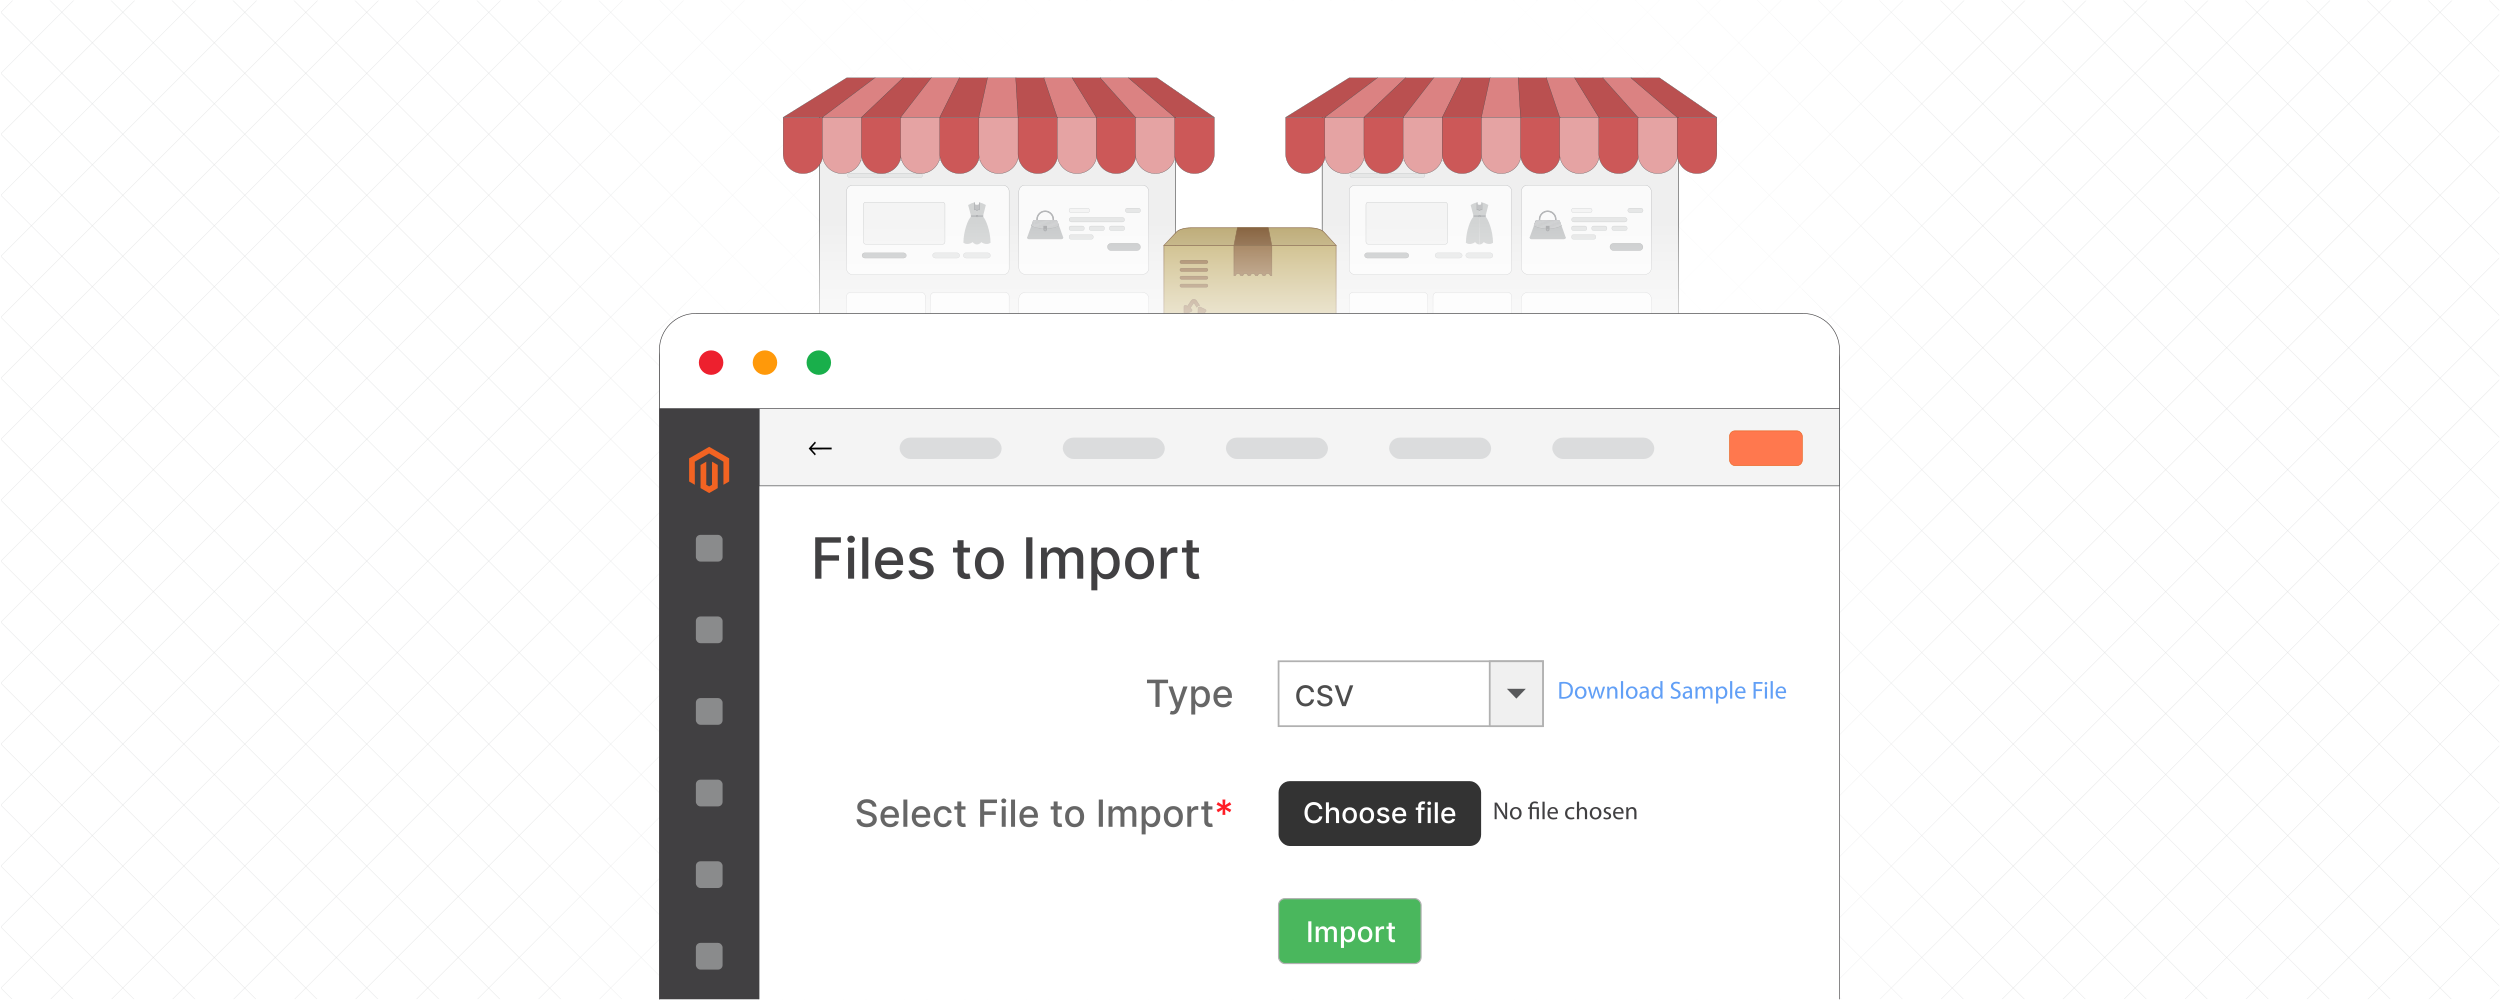 <?xml version="1.0" encoding="UTF-8"?><svg xmlns="http://www.w3.org/2000/svg" xmlns:xlink="http://www.w3.org/1999/xlink" viewBox="0 0 1000 400"><defs><clipPath id="clippath"><rect x=".192" y=".077" width="999.617" height="399.847" fill="none" stroke-width="0"/></clipPath><clipPath id="clippath-1"><rect x=".383" y=".132" width="999.617" height="399.569" fill="none" stroke-width="0"/></clipPath><clipPath id="clippath-2"><rect x=".383" y=".132" width="999.617" height="399.93" fill="none" stroke-width="0"/></clipPath><linearGradient id="linear-gradient" x1="208.218" y1="200.055" x2="792.165" y2="200.055" gradientUnits="userSpaceOnUse"><stop offset="0" stop-color="#fff" stop-opacity="0"/><stop offset=".002" stop-color="#fff" stop-opacity=".01"/><stop offset=".043" stop-color="#fff" stop-opacity=".215"/><stop offset=".085" stop-color="#fff" stop-opacity=".399"/><stop offset=".13" stop-color="#fff" stop-opacity=".56"/><stop offset=".177" stop-color="#fff" stop-opacity=".697"/><stop offset=".226" stop-color="#fff" stop-opacity=".807"/><stop offset=".279" stop-color="#fff" stop-opacity=".893"/><stop offset=".337" stop-color="#fff" stop-opacity=".953"/><stop offset=".404" stop-color="#fff" stop-opacity=".989"/><stop offset=".501" stop-color="#fff"/><stop offset=".606" stop-color="#fff" stop-opacity=".99"/><stop offset=".672" stop-color="#fff" stop-opacity=".956"/><stop offset=".728" stop-color="#fff" stop-opacity=".898"/><stop offset=".778" stop-color="#fff" stop-opacity=".816"/><stop offset=".824" stop-color="#fff" stop-opacity=".71"/><stop offset=".868" stop-color="#fff" stop-opacity=".58"/><stop offset=".909" stop-color="#fff" stop-opacity=".425"/><stop offset=".948" stop-color="#fff" stop-opacity=".246"/><stop offset=".985" stop-color="#fff" stop-opacity=".048"/><stop offset=".993" stop-color="#fff" stop-opacity="0"/></linearGradient><linearGradient id="linear-gradient-2" x1="499.808" y1="163.084" x2="499.808" y2="89.084" gradientUnits="userSpaceOnUse"><stop offset="0" stop-color="#fff"/><stop offset=".086" stop-color="#fff" stop-opacity=".97"/><stop offset=".218" stop-color="#fff" stop-opacity=".886"/><stop offset=".379" stop-color="#fff" stop-opacity=".75"/><stop offset=".563" stop-color="#fff" stop-opacity=".56"/><stop offset=".766" stop-color="#fff" stop-opacity=".317"/><stop offset=".983" stop-color="#fff" stop-opacity=".025"/><stop offset="1" stop-color="#fff" stop-opacity="0"/></linearGradient></defs><g id="Layer_1"><rect width="1000" height="400" fill="#fff" stroke-width="0"/></g><g id="Layer_2"><g clip-path="url(#clippath)"><rect x=".383" y="-.007" width="999.617" height="399.847" fill="#fff" stroke-width="0"/><g clip-path="url(#clippath-1)"><rect x=".383" y=".173" width="999.617" height="399.847" fill="#fff" stroke-width="0"/><g clip-path="url(#clippath-2)"><rect x=".574" y=".132" width="999.617" height="399.847" fill="#fff" stroke-width="0"/><g opacity=".54"><line x1="260.135" y1="-425.623" x2="-413.076" y2="247.587" fill="#fff" stroke="#dadbdc" stroke-miterlimit="10" stroke-width=".25"/><line x1="276.385" y1="-417.481" x2="-396.826" y2="255.73" fill="#fff" stroke="#dadbdc" stroke-miterlimit="10" stroke-width=".25"/><line x1="292.634" y1="-409.338" x2="-380.577" y2="263.873" fill="#fff" stroke="#dadbdc" stroke-miterlimit="10" stroke-width=".25"/><line x1="308.883" y1="-401.195" x2="-364.328" y2="272.016" fill="#fff" stroke="#dadbdc" stroke-miterlimit="10" stroke-width=".25"/><line x1="325.133" y1="-393.052" x2="-348.078" y2="280.159" fill="#fff" stroke="#dadbdc" stroke-miterlimit="10" stroke-width=".25"/><line x1="341.382" y1="-384.909" x2="-331.829" y2="288.302" fill="#fff" stroke="#dadbdc" stroke-miterlimit="10" stroke-width=".25"/><line x1="357.632" y1="-376.766" x2="-315.579" y2="296.445" fill="#fff" stroke="#dadbdc" stroke-miterlimit="10" stroke-width=".25"/><line x1="373.881" y1="-368.623" x2="-299.33" y2="304.588" fill="#fff" stroke="#dadbdc" stroke-miterlimit="10" stroke-width=".25"/><line x1="390.13" y1="-360.48" x2="-283.081" y2="312.731" fill="#fff" stroke="#dadbdc" stroke-miterlimit="10" stroke-width=".25"/><line x1="406.38" y1="-352.337" x2="-266.831" y2="320.873" fill="#fff" stroke="#dadbdc" stroke-miterlimit="10" stroke-width=".25"/><line x1="422.629" y1="-344.194" x2="-250.582" y2="329.016" fill="#fff" stroke="#dadbdc" stroke-miterlimit="10" stroke-width=".25"/><line x1="438.878" y1="-336.051" x2="-234.333" y2="337.159" fill="#fff" stroke="#dadbdc" stroke-miterlimit="10" stroke-width=".25"/><line x1="455.128" y1="-327.909" x2="-218.083" y2="345.302" fill="#fff" stroke="#dadbdc" stroke-miterlimit="10" stroke-width=".25"/><line x1="471.377" y1="-319.766" x2="-201.834" y2="353.445" fill="#fff" stroke="#dadbdc" stroke-miterlimit="10" stroke-width=".25"/><line x1="487.627" y1="-311.623" x2="-185.584" y2="361.588" fill="#fff" stroke="#dadbdc" stroke-miterlimit="10" stroke-width=".25"/><line x1="503.876" y1="-303.48" x2="-169.335" y2="369.731" fill="#fff" stroke="#dadbdc" stroke-miterlimit="10" stroke-width=".25"/><line x1="520.125" y1="-295.337" x2="-153.086" y2="377.874" fill="#fff" stroke="#dadbdc" stroke-miterlimit="10" stroke-width=".25"/><line x1="536.375" y1="-287.194" x2="-136.836" y2="386.017" fill="#fff" stroke="#dadbdc" stroke-miterlimit="10" stroke-width=".25"/><line x1="552.624" y1="-279.051" x2="-120.587" y2="394.16" fill="#fff" stroke="#dadbdc" stroke-miterlimit="10" stroke-width=".25"/><line x1="568.873" y1="-270.908" x2="-104.337" y2="402.303" fill="#fff" stroke="#dadbdc" stroke-miterlimit="10" stroke-width=".25"/><line x1="585.123" y1="-262.765" x2="-88.088" y2="410.445" fill="#fff" stroke="#dadbdc" stroke-miterlimit="10" stroke-width=".25"/><line x1="601.372" y1="-254.622" x2="-71.839" y2="418.588" fill="#fff" stroke="#dadbdc" stroke-miterlimit="10" stroke-width=".25"/><line x1="617.622" y1="-246.48" x2="-55.589" y2="426.731" fill="#fff" stroke="#dadbdc" stroke-miterlimit="10" stroke-width=".25"/><line x1="633.871" y1="-238.337" x2="-39.34" y2="434.874" fill="#fff" stroke="#dadbdc" stroke-miterlimit="10" stroke-width=".25"/><line x1="650.12" y1="-230.194" x2="-23.09" y2="443.017" fill="#fff" stroke="#dadbdc" stroke-miterlimit="10" stroke-width=".25"/><line x1="666.37" y1="-222.051" x2="-6.841" y2="451.16" fill="#fff" stroke="#dadbdc" stroke-miterlimit="10" stroke-width=".25"/><line x1="682.619" y1="-213.908" x2="9.408" y2="459.303" fill="#fff" stroke="#dadbdc" stroke-miterlimit="10" stroke-width=".25"/><line x1="698.869" y1="-205.765" x2="25.658" y2="467.446" fill="#fff" stroke="#dadbdc" stroke-miterlimit="10" stroke-width=".25"/><line x1="715.118" y1="-197.622" x2="41.907" y2="475.589" fill="#fff" stroke="#dadbdc" stroke-miterlimit="10" stroke-width=".25"/><line x1="731.367" y1="-189.479" x2="58.156" y2="483.732" fill="#fff" stroke="#dadbdc" stroke-miterlimit="10" stroke-width=".25"/><line x1="747.617" y1="-181.336" x2="74.406" y2="491.875" fill="#fff" stroke="#dadbdc" stroke-miterlimit="10" stroke-width=".25"/><line x1="763.866" y1="-173.193" x2="90.655" y2="500.017" fill="#fff" stroke="#dadbdc" stroke-miterlimit="10" stroke-width=".25"/><line x1="780.115" y1="-165.05" x2="106.905" y2="508.16" fill="#fff" stroke="#dadbdc" stroke-miterlimit="10" stroke-width=".25"/><line x1="796.365" y1="-156.907" x2="123.154" y2="516.303" fill="#fff" stroke="#dadbdc" stroke-miterlimit="10" stroke-width=".25"/><line x1="812.614" y1="-148.765" x2="139.403" y2="524.446" fill="#fff" stroke="#dadbdc" stroke-miterlimit="10" stroke-width=".25"/><line x1="828.864" y1="-140.622" x2="155.653" y2="532.589" fill="#fff" stroke="#dadbdc" stroke-miterlimit="10" stroke-width=".25"/><line x1="845.113" y1="-132.479" x2="171.902" y2="540.732" fill="#fff" stroke="#dadbdc" stroke-miterlimit="10" stroke-width=".25"/><line x1="861.362" y1="-124.336" x2="188.151" y2="548.875" fill="#fff" stroke="#dadbdc" stroke-miterlimit="10" stroke-width=".25"/><line x1="877.612" y1="-116.193" x2="204.401" y2="557.018" fill="#fff" stroke="#dadbdc" stroke-miterlimit="10" stroke-width=".25"/><line x1="893.861" y1="-108.05" x2="220.65" y2="565.161" fill="#fff" stroke="#dadbdc" stroke-miterlimit="10" stroke-width=".25"/><line x1="910.111" y1="-99.907" x2="236.9" y2="573.304" fill="#fff" stroke="#dadbdc" stroke-miterlimit="10" stroke-width=".25"/><line x1="926.36" y1="-91.764" x2="253.149" y2="581.447" fill="#fff" stroke="#dadbdc" stroke-miterlimit="10" stroke-width=".25"/><line x1="942.609" y1="-83.621" x2="269.398" y2="589.59" fill="#fff" stroke="#dadbdc" stroke-miterlimit="10" stroke-width=".25"/><line x1="958.859" y1="-75.478" x2="285.648" y2="597.732" fill="#fff" stroke="#dadbdc" stroke-miterlimit="10" stroke-width=".25"/><line x1="975.108" y1="-67.335" x2="301.897" y2="605.875" fill="#fff" stroke="#dadbdc" stroke-miterlimit="10" stroke-width=".25"/><line x1="991.357" y1="-59.193" x2="318.147" y2="614.018" fill="#fff" stroke="#dadbdc" stroke-miterlimit="10" stroke-width=".25"/><line x1="1007.607" y1="-51.05" x2="334.396" y2="622.161" fill="#fff" stroke="#dadbdc" stroke-miterlimit="10" stroke-width=".25"/><line x1="1023.856" y1="-42.907" x2="350.645" y2="630.304" fill="#fff" stroke="#dadbdc" stroke-miterlimit="10" stroke-width=".25"/><line x1="1040.106" y1="-34.764" x2="366.895" y2="638.447" fill="#fff" stroke="#dadbdc" stroke-miterlimit="10" stroke-width=".25"/><line x1="1056.355" y1="-26.621" x2="383.144" y2="646.59" fill="#fff" stroke="#dadbdc" stroke-miterlimit="10" stroke-width=".25"/><line x1="1072.604" y1="-18.478" x2="399.394" y2="654.733" fill="#fff" stroke="#dadbdc" stroke-miterlimit="10" stroke-width=".25"/><line x1="1088.854" y1="-10.335" x2="415.643" y2="662.876" fill="#fff" stroke="#dadbdc" stroke-miterlimit="10" stroke-width=".25"/><line x1="1105.103" y1="-2.192" x2="431.892" y2="671.019" fill="#fff" stroke="#dadbdc" stroke-miterlimit="10" stroke-width=".25"/><line x1="1121.352" y1="5.951" x2="448.142" y2="679.162" fill="#fff" stroke="#dadbdc" stroke-miterlimit="10" stroke-width=".25"/><line x1="1137.602" y1="14.094" x2="464.391" y2="687.304" fill="#fff" stroke="#dadbdc" stroke-miterlimit="10" stroke-width=".25"/><line x1="1153.851" y1="22.236" x2="480.64" y2="695.447" fill="#fff" stroke="#dadbdc" stroke-miterlimit="10" stroke-width=".25"/><line x1="1170.101" y1="30.379" x2="496.89" y2="703.59" fill="#fff" stroke="#dadbdc" stroke-miterlimit="10" stroke-width=".25"/><line x1="1186.35" y1="38.522" x2="513.139" y2="711.733" fill="#fff" stroke="#dadbdc" stroke-miterlimit="10" stroke-width=".25"/><line x1="1202.599" y1="46.665" x2="529.389" y2="719.876" fill="#fff" stroke="#dadbdc" stroke-miterlimit="10" stroke-width=".25"/><line x1="1218.849" y1="54.808" x2="545.638" y2="728.019" fill="#fff" stroke="#dadbdc" stroke-miterlimit="10" stroke-width=".25"/><line x1="1235.098" y1="62.951" x2="561.887" y2="736.162" fill="#fff" stroke="#dadbdc" stroke-miterlimit="10" stroke-width=".25"/><line x1="1251.348" y1="71.094" x2="578.137" y2="744.305" fill="#fff" stroke="#dadbdc" stroke-miterlimit="10" stroke-width=".25"/><line x1="1267.597" y1="79.237" x2="594.386" y2="752.448" fill="#fff" stroke="#dadbdc" stroke-miterlimit="10" stroke-width=".25"/><line x1="1283.846" y1="87.38" x2="610.635" y2="760.591" fill="#fff" stroke="#dadbdc" stroke-miterlimit="10" stroke-width=".25"/><line x1="1300.096" y1="95.523" x2="626.885" y2="768.734" fill="#fff" stroke="#dadbdc" stroke-miterlimit="10" stroke-width=".25"/><line x1="1316.345" y1="103.665" x2="643.134" y2="776.876" fill="#fff" stroke="#dadbdc" stroke-miterlimit="10" stroke-width=".25"/><line x1="1332.594" y1="111.808" x2="659.384" y2="785.019" fill="#fff" stroke="#dadbdc" stroke-miterlimit="10" stroke-width=".25"/><line x1="1348.844" y1="119.951" x2="675.633" y2="793.162" fill="#fff" stroke="#dadbdc" stroke-miterlimit="10" stroke-width=".25"/><line x1="1365.093" y1="128.094" x2="691.882" y2="801.305" fill="#fff" stroke="#dadbdc" stroke-miterlimit="10" stroke-width=".25"/><line x1="1381.343" y1="136.237" x2="708.132" y2="809.448" fill="#fff" stroke="#dadbdc" stroke-miterlimit="10" stroke-width=".25"/><line x1="1397.592" y1="144.38" x2="724.381" y2="817.591" fill="#fff" stroke="#dadbdc" stroke-miterlimit="10" stroke-width=".25"/><line x1="1413.841" y1="152.523" x2="740.63" y2="825.734" fill="#fff" stroke="#dadbdc" stroke-miterlimit="10" stroke-width=".25"/></g><g opacity=".54"><line x1="740.63" y1="-425.623" x2="1413.841" y2="247.587" fill="#fff" stroke="#dadbdc" stroke-miterlimit="10" stroke-width=".25"/><line x1="724.381" y1="-417.481" x2="1397.592" y2="255.73" fill="#fff" stroke="#dadbdc" stroke-miterlimit="10" stroke-width=".25"/><line x1="708.132" y1="-409.338" x2="1381.343" y2="263.873" fill="#fff" stroke="#dadbdc" stroke-miterlimit="10" stroke-width=".25"/><line x1="691.882" y1="-401.195" x2="1365.093" y2="272.016" fill="#fff" stroke="#dadbdc" stroke-miterlimit="10" stroke-width=".25"/><line x1="675.633" y1="-393.052" x2="1348.844" y2="280.159" fill="#fff" stroke="#dadbdc" stroke-miterlimit="10" stroke-width=".25"/><line x1="659.384" y1="-384.909" x2="1332.594" y2="288.302" fill="#fff" stroke="#dadbdc" stroke-miterlimit="10" stroke-width=".25"/><line x1="643.134" y1="-376.766" x2="1316.345" y2="296.445" fill="#fff" stroke="#dadbdc" stroke-miterlimit="10" stroke-width=".25"/><line x1="626.885" y1="-368.623" x2="1300.096" y2="304.588" fill="#fff" stroke="#dadbdc" stroke-miterlimit="10" stroke-width=".25"/><line x1="610.635" y1="-360.48" x2="1283.846" y2="312.731" fill="#fff" stroke="#dadbdc" stroke-miterlimit="10" stroke-width=".25"/><line x1="594.386" y1="-352.337" x2="1267.597" y2="320.873" fill="#fff" stroke="#dadbdc" stroke-miterlimit="10" stroke-width=".25"/><line x1="578.137" y1="-344.194" x2="1251.348" y2="329.016" fill="#fff" stroke="#dadbdc" stroke-miterlimit="10" stroke-width=".25"/><line x1="561.887" y1="-336.051" x2="1235.098" y2="337.159" fill="#fff" stroke="#dadbdc" stroke-miterlimit="10" stroke-width=".25"/><line x1="545.638" y1="-327.909" x2="1218.849" y2="345.302" fill="#fff" stroke="#dadbdc" stroke-miterlimit="10" stroke-width=".25"/><line x1="529.389" y1="-319.766" x2="1202.599" y2="353.445" fill="#fff" stroke="#dadbdc" stroke-miterlimit="10" stroke-width=".25"/><line x1="513.139" y1="-311.623" x2="1186.35" y2="361.588" fill="#fff" stroke="#dadbdc" stroke-miterlimit="10" stroke-width=".25"/><line x1="496.89" y1="-303.48" x2="1170.101" y2="369.731" fill="#fff" stroke="#dadbdc" stroke-miterlimit="10" stroke-width=".25"/><line x1="480.64" y1="-295.337" x2="1153.851" y2="377.874" fill="#fff" stroke="#dadbdc" stroke-miterlimit="10" stroke-width=".25"/><line x1="464.391" y1="-287.194" x2="1137.602" y2="386.017" fill="#fff" stroke="#dadbdc" stroke-miterlimit="10" stroke-width=".25"/><line x1="448.142" y1="-279.051" x2="1121.352" y2="394.16" fill="#fff" stroke="#dadbdc" stroke-miterlimit="10" stroke-width=".25"/><line x1="431.892" y1="-270.908" x2="1105.103" y2="402.303" fill="#fff" stroke="#dadbdc" stroke-miterlimit="10" stroke-width=".25"/><line x1="415.643" y1="-262.765" x2="1088.854" y2="410.445" fill="#fff" stroke="#dadbdc" stroke-miterlimit="10" stroke-width=".25"/><line x1="399.394" y1="-254.622" x2="1072.604" y2="418.588" fill="#fff" stroke="#dadbdc" stroke-miterlimit="10" stroke-width=".25"/><line x1="383.144" y1="-246.48" x2="1056.355" y2="426.731" fill="#fff" stroke="#dadbdc" stroke-miterlimit="10" stroke-width=".25"/><line x1="366.895" y1="-238.337" x2="1040.106" y2="434.874" fill="#fff" stroke="#dadbdc" stroke-miterlimit="10" stroke-width=".25"/><line x1="350.645" y1="-230.194" x2="1023.856" y2="443.017" fill="#fff" stroke="#dadbdc" stroke-miterlimit="10" stroke-width=".25"/><line x1="334.396" y1="-222.051" x2="1007.607" y2="451.16" fill="#fff" stroke="#dadbdc" stroke-miterlimit="10" stroke-width=".25"/><line x1="318.147" y1="-213.908" x2="991.357" y2="459.303" fill="#fff" stroke="#dadbdc" stroke-miterlimit="10" stroke-width=".25"/><line x1="301.897" y1="-205.765" x2="975.108" y2="467.446" fill="#fff" stroke="#dadbdc" stroke-miterlimit="10" stroke-width=".25"/><line x1="285.648" y1="-197.622" x2="958.859" y2="475.589" fill="#fff" stroke="#dadbdc" stroke-miterlimit="10" stroke-width=".25"/><line x1="269.398" y1="-189.479" x2="942.609" y2="483.732" fill="#fff" stroke="#dadbdc" stroke-miterlimit="10" stroke-width=".25"/><line x1="253.149" y1="-181.336" x2="926.36" y2="491.875" fill="#fff" stroke="#dadbdc" stroke-miterlimit="10" stroke-width=".25"/><line x1="236.9" y1="-173.193" x2="910.111" y2="500.017" fill="#fff" stroke="#dadbdc" stroke-miterlimit="10" stroke-width=".25"/><line x1="220.65" y1="-165.05" x2="893.861" y2="508.16" fill="#fff" stroke="#dadbdc" stroke-miterlimit="10" stroke-width=".25"/><line x1="204.401" y1="-156.907" x2="877.612" y2="516.303" fill="#fff" stroke="#dadbdc" stroke-miterlimit="10" stroke-width=".25"/><line x1="188.151" y1="-148.765" x2="861.362" y2="524.446" fill="#fff" stroke="#dadbdc" stroke-miterlimit="10" stroke-width=".25"/><line x1="171.902" y1="-140.622" x2="845.113" y2="532.589" fill="#fff" stroke="#dadbdc" stroke-miterlimit="10" stroke-width=".25"/><line x1="155.653" y1="-132.479" x2="828.864" y2="540.732" fill="#fff" stroke="#dadbdc" stroke-miterlimit="10" stroke-width=".25"/><line x1="139.403" y1="-124.336" x2="812.614" y2="548.875" fill="#fff" stroke="#dadbdc" stroke-miterlimit="10" stroke-width=".25"/><line x1="123.154" y1="-116.193" x2="796.365" y2="557.018" fill="#fff" stroke="#dadbdc" stroke-miterlimit="10" stroke-width=".25"/><line x1="106.905" y1="-108.05" x2="780.115" y2="565.161" fill="#fff" stroke="#dadbdc" stroke-miterlimit="10" stroke-width=".25"/><line x1="90.655" y1="-99.907" x2="763.866" y2="573.304" fill="#fff" stroke="#dadbdc" stroke-miterlimit="10" stroke-width=".25"/><line x1="74.406" y1="-91.764" x2="747.617" y2="581.447" fill="#fff" stroke="#dadbdc" stroke-miterlimit="10" stroke-width=".25"/><line x1="58.156" y1="-83.621" x2="731.367" y2="589.59" fill="#fff" stroke="#dadbdc" stroke-miterlimit="10" stroke-width=".25"/><line x1="41.907" y1="-75.478" x2="715.118" y2="597.732" fill="#fff" stroke="#dadbdc" stroke-miterlimit="10" stroke-width=".25"/><line x1="25.658" y1="-67.335" x2="698.869" y2="605.875" fill="#fff" stroke="#dadbdc" stroke-miterlimit="10" stroke-width=".25"/><line x1="9.408" y1="-59.193" x2="682.619" y2="614.018" fill="#fff" stroke="#dadbdc" stroke-miterlimit="10" stroke-width=".25"/><line x1="-6.841" y1="-51.05" x2="666.37" y2="622.161" fill="#fff" stroke="#dadbdc" stroke-miterlimit="10" stroke-width=".25"/><line x1="-23.09" y1="-42.907" x2="650.12" y2="630.304" fill="#fff" stroke="#dadbdc" stroke-miterlimit="10" stroke-width=".25"/><line x1="-39.34" y1="-34.764" x2="633.871" y2="638.447" fill="#fff" stroke="#dadbdc" stroke-miterlimit="10" stroke-width=".25"/><line x1="-55.589" y1="-26.621" x2="617.622" y2="646.59" fill="#fff" stroke="#dadbdc" stroke-miterlimit="10" stroke-width=".25"/><line x1="-71.839" y1="-18.478" x2="601.372" y2="654.733" fill="#fff" stroke="#dadbdc" stroke-miterlimit="10" stroke-width=".25"/><line x1="-88.088" y1="-10.335" x2="585.123" y2="662.876" fill="#fff" stroke="#dadbdc" stroke-miterlimit="10" stroke-width=".25"/><line x1="-104.337" y1="-2.192" x2="568.873" y2="671.019" fill="#fff" stroke="#dadbdc" stroke-miterlimit="10" stroke-width=".25"/><line x1="-120.587" y1="5.951" x2="552.624" y2="679.162" fill="#fff" stroke="#dadbdc" stroke-miterlimit="10" stroke-width=".25"/><line x1="-136.836" y1="14.094" x2="536.375" y2="687.304" fill="#fff" stroke="#dadbdc" stroke-miterlimit="10" stroke-width=".25"/><line x1="-153.086" y1="22.236" x2="520.125" y2="695.447" fill="#fff" stroke="#dadbdc" stroke-miterlimit="10" stroke-width=".25"/><line x1="-169.335" y1="30.379" x2="503.876" y2="703.59" fill="#fff" stroke="#dadbdc" stroke-miterlimit="10" stroke-width=".25"/><line x1="-185.584" y1="38.522" x2="487.627" y2="711.733" fill="#fff" stroke="#dadbdc" stroke-miterlimit="10" stroke-width=".25"/><line x1="-201.834" y1="46.665" x2="471.377" y2="719.876" fill="#fff" stroke="#dadbdc" stroke-miterlimit="10" stroke-width=".25"/><line x1="-218.083" y1="54.808" x2="455.128" y2="728.019" fill="#fff" stroke="#dadbdc" stroke-miterlimit="10" stroke-width=".25"/><line x1="-234.333" y1="62.951" x2="438.878" y2="736.162" fill="#fff" stroke="#dadbdc" stroke-miterlimit="10" stroke-width=".25"/><line x1="-250.582" y1="71.094" x2="422.629" y2="744.305" fill="#fff" stroke="#dadbdc" stroke-miterlimit="10" stroke-width=".25"/><line x1="-266.831" y1="79.237" x2="406.38" y2="752.448" fill="#fff" stroke="#dadbdc" stroke-miterlimit="10" stroke-width=".25"/><line x1="-283.081" y1="87.38" x2="390.13" y2="760.591" fill="#fff" stroke="#dadbdc" stroke-miterlimit="10" stroke-width=".25"/><line x1="-299.33" y1="95.523" x2="373.881" y2="768.734" fill="#fff" stroke="#dadbdc" stroke-miterlimit="10" stroke-width=".25"/><line x1="-315.579" y1="103.665" x2="357.632" y2="776.876" fill="#fff" stroke="#dadbdc" stroke-miterlimit="10" stroke-width=".25"/><line x1="-331.829" y1="111.808" x2="341.382" y2="785.019" fill="#fff" stroke="#dadbdc" stroke-miterlimit="10" stroke-width=".25"/><line x1="-348.078" y1="119.951" x2="325.133" y2="793.162" fill="#fff" stroke="#dadbdc" stroke-miterlimit="10" stroke-width=".25"/><line x1="-364.328" y1="128.094" x2="308.883" y2="801.305" fill="#fff" stroke="#dadbdc" stroke-miterlimit="10" stroke-width=".25"/><line x1="-380.577" y1="136.237" x2="292.634" y2="809.448" fill="#fff" stroke="#dadbdc" stroke-miterlimit="10" stroke-width=".25"/><line x1="-396.826" y1="144.38" x2="276.385" y2="817.591" fill="#fff" stroke="#dadbdc" stroke-miterlimit="10" stroke-width=".25"/><line x1="-413.076" y1="152.523" x2="260.135" y2="825.734" fill="#fff" stroke="#dadbdc" stroke-miterlimit="10" stroke-width=".25"/></g></g><rect x="208.218" y=".132" width="583.947" height="399.847" fill="url(#linear-gradient)" stroke-width="0"/><rect x="327.84" y="41.099" width="142.477" height="92.003" rx="4.104" ry="4.104" fill="#efefef" stroke="#333" stroke-miterlimit="10" stroke-width=".132"/><rect x="338.659" y="74.195" width="64.974" height="35.587" rx="2.138" ry="2.138" fill="#fafafa" stroke="#888a8d" stroke-miterlimit="10" stroke-width=".086"/><path d="M370.077,118.466v14.637h-31.421v-14.637c0-.82.671-1.483,1.491-1.483h28.447c.82,0,1.483.664,1.483,1.483Z" fill="#fafafa" stroke="#888a8d" stroke-miterlimit="10" stroke-width=".086"/><path d="M403.632,118.466v14.637h-31.421v-14.637c0-.82.663-1.483,1.491-1.483h28.447c.82,0,1.483.664,1.483,1.483Z" fill="#fafafa" stroke="#888a8d" stroke-miterlimit="10" stroke-width=".086"/><rect x="344.81" y="101.135" width="17.718" height="2.089" rx="1.044" ry="1.044" fill="#c6c8c9" stroke="gray" stroke-miterlimit="10" stroke-width=".08"/><rect x="373.02" y="101.135" width="10.851" height="2.089" rx="1.044" ry="1.044" fill="#e6e7e7" stroke="#b1b3b5" stroke-miterlimit="10" stroke-width=".08"/><rect x="385.322" y="101.135" width="10.851" height="2.089" rx="1.044" ry="1.044" fill="#e6e7e7" stroke="#b1b3b5" stroke-miterlimit="10" stroke-width=".08"/><rect x="338.966" y="61.058" width="58.428" height="3.037" rx="1.518" ry="1.518" fill="#fafafa" stroke="#888a8d" stroke-miterlimit="10" stroke-width=".113"/><rect x="338.966" y="69.276" width="30.023" height="1.8" rx=".9" ry=".9" fill="#e6e7e7" stroke="#b1b3b5" stroke-miterlimit="10" stroke-width=".087"/><rect x="407.549" y="74.031" width="51.979" height="35.707" rx="2.529" ry="2.529" fill="#fafafa" stroke="#888a8d" stroke-miterlimit="10" stroke-width=".086"/><path d="M459.529,119.501v13.601h-51.979v-13.601c0-1.397,1.135-2.531,2.531-2.531h46.917c1.397,0,2.531,1.135,2.531,2.531Z" fill="#fafafa" stroke="#888a8d" stroke-miterlimit="10" stroke-width=".086"/><g id="_245848936" opacity=".77"><path d="M391.701,81.572v2.542h-1.871v-2.542c.209.22.55.363.935.363s.726-.143.935-.363Z" fill="#b1b3b5" fill-rule="evenodd" stroke-width="0"/><path d="M390.787,97.783c.253,0,.517-.055.781-.176.385-.165.715-.44.957-.77.638.506,1.464.781,2.278.748.627-.022.913-.187,1.409-.473-.033-1.2-.121-2.322-.33-3.511-.198-1.101-.462-2.168-.781-3.147-.297-.924-.649-1.772-1.012-2.498-.242-.484-.594-1.012-.935-1.42l-2.498-.011.132,11.269v-.011Z" fill="#c6c8c9" stroke-width="0"/><path d="M393.891,87.691h0c-.011,0,0,0,.022.011l-.022-.011Z" fill="#ffab91" stroke-width="0"/><path d="M390.787,84.026h.011c.143-.011.154-.33.297-.33h.506v-2.817c1.067.297,1.75.561,2.729,1.111-.418,1.431-.649,2.872-1.079,4.303h-2.718l.242-2.267h.011Z" fill="#c6c8c9" stroke-width="0"/><path d="M388.399,86.294c-.418-1.431-.737-2.872-1.155-4.303.979-.561,1.651-.803,2.729-1.111v2.817c.165,0,.352-.066.506,0,.143.066.154.341.308.341v2.267h-2.388v-.011Z" fill="#c6c8c9" stroke-width="0"/><path d="M390.787,97.783c-.253,0-.517-.055-.781-.176-.385-.165-.715-.44-.957-.77-.638.506-1.464.781-2.278.748-.627-.022-.913-.187-1.409-.473.033-1.2.121-2.322.33-3.511.198-1.101.462-2.168.781-3.147.297-.924.649-1.772,1.012-2.498.242-.484.693-1.012,1.046-1.431h2.267v11.269l-.011-.011Z" fill="#c6c8c9" stroke-width="0"/><polygon points="388.355 86.15 393.296 86.15 393.296 86.712 388.355 86.712 388.355 86.15" fill="#9c9ea1" fill-rule="evenodd" stroke-width="0"/><path d="M390.831,85.996c.242,0,.429.198.429.429,0,.242-.198.429-.429.429-.242,0-.429-.198-.429-.429,0-.242.198-.429.429-.429Z" fill="#888a8d" fill-rule="evenodd" stroke-width="0"/><path d="M390.831,86.15c.154,0,.286.132.286.286s-.132.286-.286.286-.286-.132-.286-.286.132-.286.286-.286Z" fill="#b1b3b5" fill-rule="evenodd" stroke-width="0"/><path d="M391.602,80.879c.165.055.286.242.341.451v2.696h-.704c-.088.187-.22.341-.451.341-.066,0-.143-.011-.198-.044-.143-.077-.198-.187-.275-.319,0,0-.616.022-.671.022v-2.696c.022-.198.121-.385.341-.451v2.817c.165,0,.352-.066.506,0,.143.066.154.341.308.341s.154-.341.308-.341h.506v-2.817h-.011Z" fill="#9c9ea1" fill-rule="evenodd" stroke-width="0"/></g><rect x="345.387" y="80.879" width="32.599" height="16.817" rx=".922" ry=".922" fill="#f4f4f4" stroke="#b1b3b5" stroke-miterlimit="10" stroke-width=".113"/><rect x="442.967" y="97.344" width="13.217" height="2.887" rx="1.444" ry="1.444" fill="#c6c8c9" stroke="gray" stroke-miterlimit="10" stroke-width=".08"/><rect x="427.629" y="93.875" width="9.678" height="1.823" rx=".755" ry=".755" fill="#e6e7e7" stroke="#b1b3b5" stroke-miterlimit="10" stroke-width=".08"/><rect x="427.629" y="90.408" width="6.073" height="1.823" rx=".726" ry=".726" fill="#e6e7e7" stroke="#b1b3b5" stroke-miterlimit="10" stroke-width=".08"/><rect x="435.698" y="90.408" width="6.073" height="1.823" rx=".726" ry=".726" fill="#e6e7e7" stroke="#b1b3b5" stroke-miterlimit="10" stroke-width=".08"/><rect x="443.767" y="90.408" width="6.073" height="1.823" rx=".726" ry=".726" fill="#e6e7e7" stroke="#b1b3b5" stroke-miterlimit="10" stroke-width=".08"/><rect x="427.629" y="86.974" width="22.211" height="1.823" rx=".912" ry=".912" fill="#e6e7e7" stroke="#b1b3b5" stroke-miterlimit="10" stroke-width=".08"/><rect x="427.629" y="83.24" width="8.189" height="1.823" rx=".812" ry=".812" fill="#f4f4f4" stroke="#b1b3b5" stroke-miterlimit="10" stroke-width=".081"/><rect x="450.14" y="83.24" width="6.073" height="1.823" rx=".865" ry=".865" fill="#e6e7e7" stroke="#b1b3b5" stroke-miterlimit="10" stroke-width=".08"/><g id="Layer_1-2" opacity=".69"><g id="_439268536"><path d="M418.067,84.198h0c.972,0,1.862.395,2.504,1.046.642.642,1.046,1.532,1.046,2.504v.853h-7.091v-.853c0-.972.395-1.862,1.046-2.504.642-.642,1.532-1.046,2.504-1.046h-.009ZM418.067,84.785h0c-.817,0-1.55.33-2.092.872-.532.532-.872,1.275-.872,2.092v.266h5.917v-.266c0-.817-.33-1.55-.872-2.092-.532-.532-1.275-.872-2.092-.872h.009Z" fill="#888a8d" stroke-width="0"/><path d="M414.654,88.464h6.816v-.716c0-.908-.358-1.77-1-2.404-.642-.642-1.504-1-2.404-1-.908,0-1.77.358-2.404 1-.642.642-1,1.504-1,2.404v.716h-.009ZM418.067,84.648c.826,0,1.605.33,2.183.908s.908,1.367.908,2.183v.404h-6.192v-.404c0-.826.33-1.605.908-2.183s1.367-.908,2.183-.908h.009Z" fill="#9c9ea1" fill-rule="evenodd" stroke-width="0"/><path d="M423.58,90.18l1.66,4.642c.018.064.037.119.037.183,0,.156-.064.294-.165.404-.092.092-.202.165-.33.211-.083.028-.183.046-.266.046h-12.88c-.092,0-.183-.018-.266-.046-.119-.046-.238-.119-.33-.211-.101-.11-.165-.248-.165-.404,0-.064.009-.119.037-.183l1.679-4.624c4.275,1.734,7.229,1.385,11.018-.009l-.028-.009Z" fill="#b1b3b5" stroke-width="0"/><path d="M425.25,94.849c.018.055.018.101.018.147,0,.156-.064.294-.165.404-.092.092-.202.165-.33.211-.083.028-.183.046-.266.046h-12.88c-.092,0-.183-.018-.266-.046-.119-.046-.238-.119-.33-.211-.101-.11-.165-.248-.165-.404,0-.046.009-.101.018-.147h14.375-.009Z" fill="#b1b3b5" stroke-width="0"/><path d="M413.828,88.015h8.476c.22,0,.385.101.514.248.101.119.165.275.22.422l.56,1.633c-.147.073-.321.156-.404.193-.624.321-1.33.541-2.009.688-.578.128-1.248.22-1.917.266-.89.064-1.798.073-2.679-.009-.606-.055-1.202-.147-1.789-.284-.606-.147-1.22-.339-1.789-.615-.092-.046-.183-.101-.275-.147-.037-.018-.083-.046-.119-.073l-.092-.055.55-1.605c.055-.156.119-.303.22-.422.128-.156.294-.248.514-.248l.018.009Z" fill="#888a8d" stroke-width="0"/><path d="M413.828,88.015h8.476c.22,0,.385.092.514.248.101.119.165.266.22.413l.56,1.578c-.147.064-.321.156-.404.193-.624.312-1.33.523-2.009.67-.578.128-1.248.211-1.917.257-.89.064-1.798.073-2.679-.009-.606-.055-1.202-.147-1.789-.275-.606-.138-1.22-.33-1.789-.596-.092-.046-.183-.092-.275-.147-.037-.018-.083-.046-.119-.064l-.092-.055.55-1.55c.055-.147.119-.294.22-.413.128-.147.294-.248.514-.248h.018Z" fill="#9c9ea1" stroke-width="0"/><path d="M413.828,88.015h.037l.578,2.972c-.073-.018-.156-.046-.229-.064l-.56-2.89c.055-.018.11-.018.174-.018ZM414.076,88.015h.22l.596,3.082c-.028-.009-.064-.009-.092-.018-.046-.009-.092-.018-.138-.037l-.587-3.027ZM414.507,88.015h.22l.615,3.165c-.073-.018-.156-.028-.229-.046l-.606-3.128v.009ZM414.938,88.015h.22l.633,3.238c-.073-.009-.147-.018-.229-.037l-.624-3.202ZM415.37,88.015h.22l.642,3.303-.22-.028-.633-3.275h-.009ZM415.801,88.015h.22l.651,3.339c-.028,0-.046,0-.073-.009-.055-.009-.101-.009-.156-.018l-.642-3.321v.009ZM416.232,88.015h.22l.651,3.376c-.073,0-.147-.009-.22-.018l-.651-3.358ZM416.663,88.015h.22l.66,3.394c-.073,0-.147,0-.22-.009l-.66-3.385ZM417.094,88.015h.22l.66,3.394h-.22l-.66-3.394ZM417.525,88.015h.22l.66,3.394h-.22l-.66-3.394ZM417.957,88.015h.22l.66,3.376c-.073,0-.147.009-.22.009l-.66-3.385ZM418.388,88.015h.22l.651,3.348c-.073.009-.147.009-.22.018l-.651-3.367ZM418.819,88.015h.22l.642,3.312c-.073.009-.147.009-.211.018l-.651-3.33ZM419.25,88.015h.22l.633,3.266c-.073.009-.147.018-.211.028l-.642-3.293ZM419.681,88.015h.22l.624,3.211c-.073.009-.138.018-.211.028l-.633-3.238ZM420.112,88.015h.22l.615,3.137c-.073.009-.138.028-.211.037l-.615-3.174h-.009ZM420.544,88.015h.22l.596,3.055c-.046.009-.101.018-.147.037-.018.009-.046.009-.064.018l-.606-3.101v-.009ZM420.975,88.015h.22l.578,2.954c-.073.018-.138.037-.211.055l-.587-3.009ZM421.406,88.015h.22l.55,2.835c-.064.018-.138.046-.211.064l-.56-2.899ZM421.837,88.015h.22l.523,2.697c-.064.028-.138.046-.202.073l-.541-2.771ZM422.268,88.015h.055c.064,0,.119.009.165.018l.486,2.514c-.064.028-.138.055-.202.083l-.505-2.615ZM422.727,88.152c.037.028.083.064.11.11.083.101.147.22.193.339l.339,1.761c-.064.028-.119.055-.156.073-.018.009-.037.018-.046.028l-.45-2.303.009-.009ZM414.012,90.858c-.083-.028-.156-.046-.238-.073l-.477-2.468c.009-.018.028-.028.037-.046.046-.055.092-.101.147-.138l.532,2.734v-.009ZM413.553,90.703c-.083-.028-.156-.064-.238-.092l-.312-1.615.11-.321c.009-.028.018-.055.028-.073l.413,2.101ZM413.094,90.51l-.055-.028c-.064-.028-.128-.064-.193-.101l-.119-.633.138-.395.22,1.147.009.009Z" fill="#dbdcdd" stroke-width="0"/><path d="M417.58,90.335h1.229v1.468c0,.202-.083.385-.211.523-.128.128-.312.211-.523.211h0c-.202,0-.385-.083-.523-.211-.128-.128-.211-.312-.211-.523v-1.468h.248-.009Z" fill="#888a8d" stroke-width="0"/><circle cx="418.067" cy="91.831" r=".33" fill="#9c9ea1" stroke-width="0"/></g></g><rect x="327.84" y="41.099" width="142.477" height="92.003" rx="3.981" ry="3.981" fill="none" stroke="#333" stroke-miterlimit="10" stroke-width=".12"/><path d="M313.256,47.044h15.895v14.475c0,4.363-3.542,7.905-7.905,7.905h-.084c-4.363,0-7.905-3.542-7.905-7.905v-14.475h0Z" fill="#cc5858" stroke="#414042" stroke-miterlimit="10" stroke-width=".113"/><path d="M328.915,47.044h15.895v14.475c0,4.363-3.542,7.905-7.905,7.905h-.084c-4.363,0-7.905-3.542-7.905-7.905v-14.475h0Z" fill="#e5a3a3" stroke="#414042" stroke-miterlimit="10" stroke-width=".113"/><path d="M344.575,47.044h15.895v14.475c0,4.363-3.542,7.905-7.905,7.905h-.084c-4.363,0-7.905-3.542-7.905-7.905v-14.475h0Z" fill="#cc5858" stroke="#414042" stroke-miterlimit="10" stroke-width=".113"/><path d="M360.234,47.044h15.895v14.475c0,4.363-3.542,7.905-7.905,7.905h-.084c-4.363,0-7.905-3.542-7.905-7.905v-14.475h0Z" fill="#e5a3a3" stroke="#414042" stroke-miterlimit="10" stroke-width=".113"/><path d="M375.893,47.044h15.895v14.475c0,4.363-3.542,7.905-7.905,7.905h-.084c-4.363,0-7.905-3.542-7.905-7.905v-14.475h0Z" fill="#cc5858" stroke="#414042" stroke-miterlimit="10" stroke-width=".113"/><path d="M391.553,47.044h15.895v14.475c0,4.363-3.542,7.905-7.905,7.905h-.084c-4.363,0-7.905-3.542-7.905-7.905v-14.475h0Z" fill="#e5a3a3" stroke="#414042" stroke-miterlimit="10" stroke-width=".113"/><path d="M407.212,47.044h15.895v14.475c0,4.363-3.542,7.905-7.905,7.905h-.084c-4.363,0-7.905-3.542-7.905-7.905v-14.475h0Z" fill="#cc5858" stroke="#414042" stroke-miterlimit="10" stroke-width=".113"/><path d="M422.872,47.044h15.895v14.475c0,4.363-3.542,7.905-7.905,7.905h-.084c-4.363,0-7.905-3.542-7.905-7.905v-14.475h0Z" fill="#e5a3a3" stroke="#414042" stroke-miterlimit="10" stroke-width=".113"/><path d="M438.531,47.044h15.895v14.475c0,4.363-3.542,7.905-7.905,7.905h-.084c-4.363,0-7.905-3.542-7.905-7.905v-14.475h0Z" fill="#cc5858" stroke="#414042" stroke-miterlimit="10" stroke-width=".113"/><path d="M454.19,47.044h15.895v14.475c0,4.363-3.542,7.905-7.905,7.905h-.084c-4.363,0-7.905-3.542-7.905-7.905v-14.475h0Z" fill="#e5a3a3" stroke="#414042" stroke-miterlimit="10" stroke-width=".113"/><path d="M469.85,47.044h15.895v14.475c0,4.363-3.542,7.905-7.905,7.905h-.084c-4.363,0-7.905-3.542-7.905-7.905v-14.475h0Z" fill="#cc5858" stroke="#414042" stroke-miterlimit="10" stroke-width=".113"/><polygon points="329.15 46.941 313.256 46.941 338.636 31.154 350.08 31.154 329.15 46.941" fill="#ba5050" stroke="#414042" stroke-miterlimit="10" stroke-width=".113"/><polygon points="344.81 46.941 328.915 46.941 349.911 31.154 361.355 31.154 344.81 46.941" fill="#db8282" stroke="#414042" stroke-miterlimit="10" stroke-width=".113"/><polygon points="360.469 46.941 344.575 46.941 361.186 31.154 372.63 31.154 360.469 46.941" fill="#ba5050" stroke="#414042" stroke-miterlimit="10" stroke-width=".113"/><polygon points="376.128 46.941 360.234 46.941 372.461 31.154 383.905 31.154 376.128 46.941" fill="#db8282" stroke="#414042" stroke-miterlimit="10" stroke-width=".113"/><polygon points="391.788 46.941 375.893 46.941 383.735 31.154 395.179 31.154 391.788 46.941" fill="#ba5050" stroke="#414042" stroke-miterlimit="10" stroke-width=".113"/><polygon points="407.447 46.941 391.553 46.941 395.01 31.154 406.454 31.154 407.447 46.941" fill="#db8282" stroke="#414042" stroke-miterlimit="10" stroke-width=".113"/><polygon points="423.107 46.941 407.212 46.941 406.285 31.154 417.729 31.154 423.107 46.941" fill="#ba5050" stroke="#414042" stroke-miterlimit="10" stroke-width=".113"/><polygon points="438.766 46.941 422.872 46.941 417.56 31.154 429.004 31.154 438.766 46.941" fill="#db8282" stroke="#414042" stroke-miterlimit="10" stroke-width=".113"/><polygon points="454.425 46.941 438.531 46.941 428.834 31.154 440.278 31.154 454.425 46.941" fill="#ba5050" stroke="#414042" stroke-miterlimit="10" stroke-width=".113"/><polygon points="470.085 46.941 454.19 46.941 440.109 31.154 451.553 31.154 470.085 46.941" fill="#db8282" stroke="#414042" stroke-miterlimit="10" stroke-width=".113"/><polygon points="485.744 46.941 469.85 46.941 451.384 31.154 462.828 31.154 485.744 46.941" fill="#ba5050" stroke="#414042" stroke-miterlimit="10" stroke-width=".113"/><rect x="528.84" y="41.099" width="142.477" height="92.003" rx="4.104" ry="4.104" fill="#efefef" stroke="#333" stroke-miterlimit="10" stroke-width=".132"/><rect x="539.659" y="74.195" width="64.974" height="35.587" rx="2.138" ry="2.138" fill="#fafafa" stroke="#888a8d" stroke-miterlimit="10" stroke-width=".086"/><path d="M571.077,118.466v14.637h-31.421v-14.637c0-.82.671-1.483,1.491-1.483h28.447c.82,0,1.483.664,1.483,1.483Z" fill="#fafafa" stroke="#888a8d" stroke-miterlimit="10" stroke-width=".086"/><path d="M604.632,118.466v14.637h-31.421v-14.637c0-.82.663-1.483,1.491-1.483h28.447c.82,0,1.483.664,1.483,1.483Z" fill="#fafafa" stroke="#888a8d" stroke-miterlimit="10" stroke-width=".086"/><rect x="545.81" y="101.135" width="17.718" height="2.089" rx="1.044" ry="1.044" fill="#c6c8c9" stroke="gray" stroke-miterlimit="10" stroke-width=".08"/><rect x="574.02" y="101.135" width="10.851" height="2.089" rx="1.044" ry="1.044" fill="#e6e7e7" stroke="#b1b3b5" stroke-miterlimit="10" stroke-width=".08"/><rect x="586.322" y="101.135" width="10.851" height="2.089" rx="1.044" ry="1.044" fill="#e6e7e7" stroke="#b1b3b5" stroke-miterlimit="10" stroke-width=".08"/><rect x="539.966" y="61.058" width="58.428" height="3.037" rx="1.518" ry="1.518" fill="#fafafa" stroke="#888a8d" stroke-miterlimit="10" stroke-width=".113"/><rect x="539.966" y="69.276" width="30.023" height="1.8" rx=".9" ry=".9" fill="#e6e7e7" stroke="#b1b3b5" stroke-miterlimit="10" stroke-width=".087"/><rect x="608.549" y="74.031" width="51.979" height="35.707" rx="2.529" ry="2.529" fill="#fafafa" stroke="#888a8d" stroke-miterlimit="10" stroke-width=".086"/><path d="M660.529,119.501v13.601h-51.979v-13.601c0-1.397,1.135-2.531,2.531-2.531h46.917c1.397,0,2.531,1.135,2.531,2.531Z" fill="#fafafa" stroke="#888a8d" stroke-miterlimit="10" stroke-width=".086"/><g id="_245848936-2" opacity=".77"><path d="M592.701,81.572v2.542h-1.871v-2.542c.209.22.55.363.935.363s.726-.143.935-.363Z" fill="#b1b3b5" fill-rule="evenodd" stroke-width="0"/><path d="M591.787,97.783c.253,0,.517-.055.781-.176.385-.165.715-.44.957-.77.638.506,1.464.781,2.278.748.627-.022.913-.187,1.409-.473-.033-1.2-.121-2.322-.33-3.511-.198-1.101-.462-2.168-.781-3.147-.297-.924-.649-1.772-1.012-2.498-.242-.484-.594-1.012-.935-1.42l-2.498-.011.132,11.269v-.011Z" fill="#c6c8c9" stroke-width="0"/><path d="M594.891,87.691h0c-.011,0,0,0,.022.011l-.022-.011Z" fill="#ffab91" stroke-width="0"/><path d="M591.787,84.026h.011c.143-.011.154-.33.297-.33h.506v-2.817c1.067.297,1.75.561,2.729,1.111-.418,1.431-.649,2.872-1.079,4.303h-2.718l.242-2.267h.011Z" fill="#c6c8c9" stroke-width="0"/><path d="M589.399,86.294c-.418-1.431-.737-2.872-1.155-4.303.979-.561,1.651-.803,2.729-1.111v2.817c.165,0,.352-.066.506,0,.143.066.154.341.308.341v2.267h-2.388v-.011Z" fill="#c6c8c9" stroke-width="0"/><path d="M591.787,97.783c-.253,0-.517-.055-.781-.176-.385-.165-.715-.44-.957-.77-.638.506-1.464.781-2.278.748-.627-.022-.913-.187-1.409-.473.033-1.2.121-2.322.33-3.511.198-1.101.462-2.168.781-3.147.297-.924.649-1.772,1.012-2.498.242-.484.693-1.012,1.046-1.431h2.267v11.269l-.011-.011Z" fill="#c6c8c9" stroke-width="0"/><polygon points="589.355 86.15 594.297 86.15 594.297 86.712 589.355 86.712 589.355 86.15" fill="#9c9ea1" fill-rule="evenodd" stroke-width="0"/><path d="M591.831,85.996c.242,0,.429.198.429.429,0,.242-.198.429-.429.429-.242,0-.429-.198-.429-.429,0-.242.198-.429.429-.429Z" fill="#888a8d" fill-rule="evenodd" stroke-width="0"/><path d="M591.831,86.15c.154,0,.286.132.286.286s-.132.286-.286.286-.286-.132-.286-.286.132-.286.286-.286Z" fill="#b1b3b5" fill-rule="evenodd" stroke-width="0"/><path d="M592.602,80.879c.165.055.286.242.341.451v2.696h-.704c-.088.187-.22.341-.451.341-.066,0-.143-.011-.198-.044-.143-.077-.198-.187-.275-.319,0,0-.616.022-.671.022v-2.696c.022-.198.121-.385.341-.451v2.817c.165,0,.352-.066.506,0,.143.066.154.341.308.341s.154-.341.308-.341h.506v-2.817h-.011Z" fill="#9c9ea1" fill-rule="evenodd" stroke-width="0"/></g><rect x="546.388" y="80.879" width="32.599" height="16.817" rx=".922" ry=".922" fill="#f4f4f4" stroke="#b1b3b5" stroke-miterlimit="10" stroke-width=".113"/><rect x="643.967" y="97.344" width="13.217" height="2.887" rx="1.444" ry="1.444" fill="#c6c8c9" stroke="gray" stroke-miterlimit="10" stroke-width=".08"/><rect x="628.629" y="93.875" width="9.678" height="1.823" rx=".755" ry=".755" fill="#e6e7e7" stroke="#b1b3b5" stroke-miterlimit="10" stroke-width=".08"/><rect x="628.629" y="90.408" width="6.073" height="1.823" rx=".726" ry=".726" fill="#e6e7e7" stroke="#b1b3b5" stroke-miterlimit="10" stroke-width=".08"/><rect x="636.698" y="90.408" width="6.073" height="1.823" rx=".726" ry=".726" fill="#e6e7e7" stroke="#b1b3b5" stroke-miterlimit="10" stroke-width=".08"/><rect x="644.767" y="90.408" width="6.073" height="1.823" rx=".726" ry=".726" fill="#e6e7e7" stroke="#b1b3b5" stroke-miterlimit="10" stroke-width=".08"/><rect x="628.629" y="86.974" width="22.211" height="1.823" rx=".912" ry=".912" fill="#e6e7e7" stroke="#b1b3b5" stroke-miterlimit="10" stroke-width=".08"/><rect x="628.629" y="83.24" width="8.189" height="1.823" rx=".812" ry=".812" fill="#f4f4f4" stroke="#b1b3b5" stroke-miterlimit="10" stroke-width=".081"/><rect x="651.14" y="83.24" width="6.073" height="1.823" rx=".865" ry=".865" fill="#e6e7e7" stroke="#b1b3b5" stroke-miterlimit="10" stroke-width=".08"/><g id="Layer_1-3" opacity=".69"><g id="_439268536-2"><path d="M619.067,84.198h0c.972,0,1.862.395,2.504,1.046.642.642,1.046,1.532,1.046,2.504v.853h-7.091v-.853c0-.972.395-1.862,1.046-2.504.642-.642,1.532-1.046,2.504-1.046h-.009ZM619.067,84.785h0c-.817,0-1.55.33-2.092.872-.532.532-.872,1.275-.872,2.092v.266h5.917v-.266c0-.817-.33-1.55-.872-2.092-.532-.532-1.275-.872-2.092-.872h.009Z" fill="#888a8d" stroke-width="0"/><path d="M615.654,88.464h6.816v-.716c0-.908-.358-1.77-1-2.404-.642-.642-1.504-1-2.404-1-.908,0-1.77.358-2.404 1-.642.642-1,1.504-1,2.404v.716h-.009ZM619.067,84.648c.826,0,1.605.33,2.183.908s.908,1.367.908,2.183v.404h-6.192v-.404c0-.826.33-1.605.908-2.183s1.367-.908,2.183-.908h.009Z" fill="#9c9ea1" fill-rule="evenodd" stroke-width="0"/><path d="M624.58,90.18l1.66,4.642c.018.064.037.119.037.183,0,.156-.064.294-.165.404-.092.092-.202.165-.33.211-.083.028-.183.046-.266.046h-12.88c-.092,0-.183-.018-.266-.046-.119-.046-.238-.119-.33-.211-.101-.11-.165-.248-.165-.404,0-.064.009-.119.037-.183l1.679-4.624c4.275,1.734,7.229,1.385,11.018-.009l-.028-.009Z" fill="#b1b3b5" stroke-width="0"/><path d="M626.25,94.849c.018.055.018.101.018.147,0,.156-.064.294-.165.404-.092.092-.202.165-.33.211-.083.028-.183.046-.266.046h-12.88c-.092,0-.183-.018-.266-.046-.119-.046-.238-.119-.33-.211-.101-.11-.165-.248-.165-.404,0-.046.009-.101.018-.147h14.375-.009Z" fill="#b1b3b5" stroke-width="0"/><path d="M614.828,88.015h8.476c.22,0,.385.101.514.248.101.119.165.275.22.422l.56,1.633c-.147.073-.321.156-.404.193-.624.321-1.33.541-2.009.688-.578.128-1.248.22-1.917.266-.89.064-1.798.073-2.679-.009-.606-.055-1.202-.147-1.789-.284-.606-.147-1.22-.339-1.789-.615-.092-.046-.183-.101-.275-.147-.037-.018-.083-.046-.119-.073l-.092-.055.55-1.605c.055-.156.119-.303.22-.422.128-.156.294-.248.514-.248l.018.009Z" fill="#888a8d" stroke-width="0"/><path d="M614.828,88.015h8.476c.22,0,.385.092.514.248.101.119.165.266.22.413l.56,1.578c-.147.064-.321.156-.404.193-.624.312-1.33.523-2.009.67-.578.128-1.248.211-1.917.257-.89.064-1.798.073-2.679-.009-.606-.055-1.202-.147-1.789-.275-.606-.138-1.22-.33-1.789-.596-.092-.046-.183-.092-.275-.147-.037-.018-.083-.046-.119-.064l-.092-.055.55-1.55c.055-.147.119-.294.22-.413.128-.147.294-.248.514-.248h.018Z" fill="#9c9ea1" stroke-width="0"/><path d="M614.828,88.015h.037l.578,2.972c-.073-.018-.156-.046-.229-.064l-.56-2.89c.055-.018.11-.018.174-.018ZM615.076,88.015h.22l.596,3.082c-.028-.009-.064-.009-.092-.018-.046-.009-.092-.018-.138-.037l-.587-3.027ZM615.507,88.015h.22l.615,3.165c-.073-.018-.156-.028-.229-.046l-.606-3.128v.009ZM615.938,88.015h.22l.633,3.238c-.073-.009-.147-.018-.229-.037l-.624-3.202ZM616.37,88.015h.22l.642,3.303-.22-.028-.633-3.275h-.009ZM616.801,88.015h.22l.651,3.339c-.028,0-.046,0-.073-.009-.055-.009-.101-.009-.156-.018l-.642-3.321v.009ZM617.232,88.015h.22l.651,3.376c-.073,0-.147-.009-.22-.018l-.651-3.358ZM617.663,88.015h.22l.66,3.394c-.073,0-.147,0-.22-.009l-.66-3.385ZM618.094,88.015h.22l.66,3.394h-.22l-.66-3.394ZM618.525,88.015h.22l.66,3.394h-.22l-.66-3.394ZM618.957,88.015h.22l.66,3.376c-.073,0-.147.009-.22.009l-.66-3.385ZM619.388,88.015h.22l.651,3.348c-.073.009-.147.009-.22.018l-.651-3.367ZM619.819,88.015h.22l.642,3.312c-.073.009-.147.009-.211.018l-.651-3.33ZM620.25,88.015h.22l.633,3.266c-.073.009-.147.018-.211.028l-.642-3.293ZM620.681,88.015h.22l.624,3.211c-.073.009-.138.018-.211.028l-.633-3.238ZM621.112,88.015h.22l.615,3.137c-.073.009-.138.028-.211.037l-.615-3.174h-.009ZM621.544,88.015h.22l.596,3.055c-.046.009-.101.018-.147.037-.018.009-.046.009-.064.018l-.606-3.101v-.009ZM621.975,88.015h.22l.578,2.954c-.073.018-.138.037-.211.055l-.587-3.009ZM622.406,88.015h.22l.55,2.835c-.064.018-.138.046-.211.064l-.56-2.899ZM622.837,88.015h.22l.523,2.697c-.064.028-.138.046-.202.073l-.541-2.771ZM623.268,88.015h.055c.064,0,.119.009.165.018l.486,2.514c-.064.028-.138.055-.202.083l-.505-2.615ZM623.727,88.152c.037.028.083.064.11.11.083.101.147.22.193.339l.339,1.761c-.064.028-.119.055-.156.073-.018.009-.037.018-.046.028l-.45-2.303.009-.009ZM615.012,90.858c-.083-.028-.156-.046-.238-.073l-.477-2.468c.009-.018.028-.028.037-.046.046-.055.092-.101.147-.138l.532,2.734v-.009ZM614.553,90.703c-.083-.028-.156-.064-.238-.092l-.312-1.615.11-.321c.009-.028.018-.055.028-.073l.413,2.101ZM614.095,90.51l-.055-.028c-.064-.028-.128-.064-.193-.101l-.119-.633.138-.395.22,1.147.009.009Z" fill="#dbdcdd" stroke-width="0"/><path d="M618.581,90.335h1.229v1.468c0,.202-.083.385-.211.523-.128.128-.312.211-.523.211h0c-.202,0-.385-.083-.523-.211-.128-.128-.211-.312-.211-.523v-1.468h.248-.009Z" fill="#888a8d" stroke-width="0"/><circle cx="619.067" cy="91.831" r=".33" fill="#9c9ea1" stroke-width="0"/></g></g><rect x="528.84" y="41.099" width="142.477" height="92.003" rx="3.981" ry="3.981" fill="none" stroke="#333" stroke-miterlimit="10" stroke-width=".12"/><path d="M514.256,47.044h15.895v14.475c0,4.363-3.542,7.905-7.905,7.905h-.084c-4.363,0-7.905-3.542-7.905-7.905v-14.475h0Z" fill="#cc5858" stroke="#414042" stroke-miterlimit="10" stroke-width=".113"/><path d="M529.915,47.044h15.895v14.475c0,4.363-3.542,7.905-7.905,7.905h-.084c-4.363,0-7.905-3.542-7.905-7.905v-14.475h0Z" fill="#e5a3a3" stroke="#414042" stroke-miterlimit="10" stroke-width=".113"/><path d="M545.575,47.044h15.895v14.475c0,4.363-3.542,7.905-7.905,7.905h-.084c-4.363,0-7.905-3.542-7.905-7.905v-14.475h0Z" fill="#cc5858" stroke="#414042" stroke-miterlimit="10" stroke-width=".113"/><path d="M561.234,47.044h15.895v14.475c0,4.363-3.542,7.905-7.905,7.905h-.084c-4.363,0-7.905-3.542-7.905-7.905v-14.475h0Z" fill="#e5a3a3" stroke="#414042" stroke-miterlimit="10" stroke-width=".113"/><path d="M576.893,47.044h15.895v14.475c0,4.363-3.542,7.905-7.905,7.905h-.084c-4.363,0-7.905-3.542-7.905-7.905v-14.475h0Z" fill="#cc5858" stroke="#414042" stroke-miterlimit="10" stroke-width=".113"/><path d="M592.553,47.044h15.895v14.475c0,4.363-3.542,7.905-7.905,7.905h-.084c-4.363,0-7.905-3.542-7.905-7.905v-14.475h0Z" fill="#e5a3a3" stroke="#414042" stroke-miterlimit="10" stroke-width=".113"/><path d="M608.212,47.044h15.895v14.475c0,4.363-3.542,7.905-7.905,7.905h-.084c-4.363,0-7.905-3.542-7.905-7.905v-14.475h0Z" fill="#cc5858" stroke="#414042" stroke-miterlimit="10" stroke-width=".113"/><path d="M623.871,47.044h15.895v14.475c0,4.363-3.542,7.905-7.905,7.905h-.084c-4.363,0-7.905-3.542-7.905-7.905v-14.475h0Z" fill="#e5a3a3" stroke="#414042" stroke-miterlimit="10" stroke-width=".113"/><path d="M639.531,47.044h15.895v14.475c0,4.363-3.542,7.905-7.905,7.905h-.084c-4.363,0-7.905-3.542-7.905-7.905v-14.475h0Z" fill="#cc5858" stroke="#414042" stroke-miterlimit="10" stroke-width=".113"/><path d="M655.19,47.044h15.895v14.475c0,4.363-3.542,7.905-7.905,7.905h-.084c-4.363,0-7.905-3.542-7.905-7.905v-14.475h0Z" fill="#e5a3a3" stroke="#414042" stroke-miterlimit="10" stroke-width=".113"/><path d="M670.85,47.044h15.895v14.475c0,4.363-3.542,7.905-7.905,7.905h-.084c-4.363,0-7.905-3.542-7.905-7.905v-14.475h0Z" fill="#cc5858" stroke="#414042" stroke-miterlimit="10" stroke-width=".113"/><polygon points="530.15 46.941 514.256 46.941 539.636 31.154 551.08 31.154 530.15 46.941" fill="#ba5050" stroke="#414042" stroke-miterlimit="10" stroke-width=".113"/><polygon points="545.81 46.941 529.915 46.941 550.911 31.154 562.355 31.154 545.81 46.941" fill="#db8282" stroke="#414042" stroke-miterlimit="10" stroke-width=".113"/><polygon points="561.469 46.941 545.575 46.941 562.186 31.154 573.63 31.154 561.469 46.941" fill="#ba5050" stroke="#414042" stroke-miterlimit="10" stroke-width=".113"/><polygon points="577.129 46.941 561.234 46.941 573.461 31.154 584.905 31.154 577.129 46.941" fill="#db8282" stroke="#414042" stroke-miterlimit="10" stroke-width=".113"/><polygon points="592.788 46.941 576.893 46.941 584.735 31.154 596.179 31.154 592.788 46.941" fill="#ba5050" stroke="#414042" stroke-miterlimit="10" stroke-width=".113"/><polygon points="608.447 46.941 592.553 46.941 596.01 31.154 607.454 31.154 608.447 46.941" fill="#db8282" stroke="#414042" stroke-miterlimit="10" stroke-width=".113"/><polygon points="624.107 46.941 608.212 46.941 607.285 31.154 618.729 31.154 624.107 46.941" fill="#ba5050" stroke="#414042" stroke-miterlimit="10" stroke-width=".113"/><polygon points="639.766 46.941 623.871 46.941 618.559 31.154 630.004 31.154 639.766 46.941" fill="#db8282" stroke="#414042" stroke-miterlimit="10" stroke-width=".113"/><polygon points="655.425 46.941 639.531 46.941 629.834 31.154 641.278 31.154 655.425 46.941" fill="#ba5050" stroke="#414042" stroke-miterlimit="10" stroke-width=".113"/><polygon points="671.085 46.941 655.19 46.941 641.109 31.154 652.553 31.154 671.085 46.941" fill="#db8282" stroke="#414042" stroke-miterlimit="10" stroke-width=".113"/><polygon points="686.744 46.941 670.85 46.941 652.384 31.154 663.828 31.154 686.744 46.941" fill="#ba5050" stroke="#414042" stroke-miterlimit="10" stroke-width=".113"/><g id="inventory_management"><path d="M465.567,98.137v57.297c0,3.343,2.71,6.051,6.051,6.051h56.763c3.343,0,6.051-2.71,6.051-6.051v-57.297h-68.866Z" fill="#c9b77d" stroke="#805e3c" stroke-miterlimit="10" stroke-width=".25"/><path d="M482.752,153.524l-3.144-5.632c-.312-.56-1.158-.56-1.471,0l-3.144,5.632c-.293.526.108,1.16.735,1.16h1.456v1.938c0,.436.372.79.832.79h1.713c.46,0,.832-.353.832-.79v-1.938h1.456c.627,0,1.029-.634.734-1.16Z" fill="#99734a" stroke="#805e3c" stroke-miterlimit="10" stroke-width=".25"/><path d="M520.357,153.524l-3.144-5.632c-.312-.56-1.158-.56-1.471,0l-3.144,5.632c-.293.526.108,1.16.735,1.16h1.456v1.938c0,.436.372.79.832.79h1.713c.46,0,.832-.353.832-.79v-1.938h1.456c.627,0,1.028-.634.734-1.16Z" fill="#99734a" stroke="#805e3c" stroke-miterlimit="10" stroke-width=".25"/><path d="M493.589,98.137v12.108h.56c.11-.492.547-.861,1.072-.861s.963.369,1.072.861h.821c.11-.492.547-.861,1.072-.861s.963.369,1.072.861h.821c.11-.492.547-.861,1.072-.861s.963.369,1.072.861h.821c.11-.492.547-.861,1.072-.861s.963.369,1.072.861h.821c.11-.492.547-.861,1.072-.861s.963.369,1.072.861h.56v-12.108h-15.127Z" fill="#99734a" stroke="#805e3c" stroke-miterlimit="10" stroke-width=".25"/><path d="M529.508,92.778c-.921-1.004-3.306-1.669-5.973-1.669h-46.946c-2.667,0-5.052.666-5.973,1.669l-5.049,5.36h68.866l-4.925-5.36Z" fill="#bcaa75" stroke="#805e3c" stroke-miterlimit="10" stroke-width=".25"/><polygon points="507.276 91.109 494.983 91.109 493.589 98.137 508.679 98.137 507.276 91.109" fill="#845f3a" stroke="#805e3c" stroke-miterlimit="10" stroke-width=".25"/><path d="M507.936,149.972c-.108.467-.534.817-1.049.817-.513,0-.941-.35-1.049-.817h-.803c-.108.467-.534.817-1.049.817-.513,0-.941-.35-1.049-.817h-.803c-.106.467-.534.817-1.049.817s-.941-.35-1.049-.817h-.803c-.108.467-.534.817-1.049.817-.513,0-.941-.35-1.049-.817h-.803c-.106.467-.534.817-1.049.817-.513,0-.941-.35-1.049-.817h-.549v11.495h14.79v-11.495s-.543,0-.543,0Z" fill="#99734a" stroke="#805e3c" stroke-miterlimit="10" stroke-width=".25"/><path d="M482.52,104.191h-9.914c-.33,0-.596.267-.596.596s.267.596.596.596h9.915c.33,0,.596-.267.596-.596s-.267-.596-.597-.596Z" fill="#99734a" stroke="#805e3c" stroke-miterlimit="10" stroke-width=".25"/><path d="M482.52,107.35h-9.914c-.33,0-.596.267-.596.596,0,.33.267.596.596.596h9.915c.33,0,.596-.267.596-.596,0-.329-.267-.596-.597-.596Z" fill="#99734a" stroke="#805e3c" stroke-miterlimit="10" stroke-width=".25"/><path d="M482.52,110.511h-9.914c-.33,0-.596.267-.596.596s.267.596.596.596h9.915c.33,0,.596-.267.596-.596,0-.329-.267-.596-.597-.596Z" fill="#99734a" stroke="#805e3c" stroke-miterlimit="10" stroke-width=".25"/><path d="M482.52,113.671h-9.914c-.33,0-.596.267-.596.596s.267.596.596.596h9.915c.33,0,.596-.267.596-.596s-.267-.596-.597-.596Z" fill="#99734a" stroke="#805e3c" stroke-miterlimit="10" stroke-width=".25"/><path d="M483.181,127.212l-1.452-2.146.42-.259c.4-.246.364-.838-.063-1.035l-1.999-.921c-.082-.038-.164-.054-.246-.054-.303,0-.576.238-.588.569l-.077,2.199c-.012.353.276.609.589.609.103,0,.208-.027.307-.089l.56-.345,1.477,2.184h-2.547c.08.158.131.332.137.515.008.283-.085.55-.249.77h2.659c.474,0,.909-.26,1.133-.679.226-.417.201-.925-.061-1.318Z" fill="#99734a" stroke="#805e3c" stroke-miterlimit="10" stroke-width=".25"/><path d="M478.606,120.333c-.239-.358-.64-.574-1.07-.574s-.832.215-1.07.574l-1.49,2.213-.467-.31c-.103-.069-.214-.099-.323-.099-.306,0-.59.244-.59.59l.005,2.2c0,.338.278.588.588.588.076,0,.152-.014.229-.047l2.028-.855c.433-.182.487-.773.096-1.032l-.493-.326,1.489-2.211,1.2,1.804c.195-.407.604-.685,1.083-.693l-1.214-1.822Z" fill="#99734a" stroke="#805e3c" stroke-miterlimit="10" stroke-width=".25"/><path d="M478.781,127.977l-1.868-1.163c-.099-.061-.206-.09-.31-.09-.312,0-.6.254-.589.607l.018.592h-3.071l1.179-1.772c-.475-.019-.881-.304-1.068-.715l-1.181,1.776c-.263.395-.286.901-.063,1.319.224.417.66.679,1.133.679h3.108l.017.558c.011.339.291.571.59.571.115,0,.232-.034.338-.11l1.795-1.273c.344-.242.329-.756-.028-.978Z" fill="#99734a" stroke="#805e3c" stroke-miterlimit="10" stroke-width=".25"/><path d="M520.357,219.121l-3.144-5.632c-.312-.56-1.158-.56-1.471,0l-3.049,5.462c1.334,1.122,3.071,1.826,4.997,1.826h.476v-.495h1.456c.628,0,1.029-.634.735-1.16Z" fill="#825e3b" stroke-width="0"/><rect x="510.136" y="161.486" width="6.127" height="2.249" fill="#c9b77d" stroke-width="0"/></g><rect x="278.808" y="89.084" width="442" height="74" fill="url(#linear-gradient-2)" stroke-width="0"/><rect x="263.766" y="125.837" width="472.043" height="322.687" rx="18.569" ry="18.569" fill="#fff" stroke="#414042" stroke-miterlimit="10" stroke-width=".25"/><rect x="303.618" y="163.246" width="432.191" height="31.082" fill="#f4f4f4" stroke="#58595b" stroke-miterlimit="10" stroke-width=".301"/><rect x="691.829" y="172.338" width="29.095" height="13.901" rx="2.175" ry="2.175" fill="#ff784e" stroke="#e76522" stroke-miterlimit="10" stroke-width=".261"/><path d="M325.958,182.172l-2.485-2.753,2.521-2.801.376.545-1.704,1.892,7.997-.01v.724l-7.997.009,1.667,1.847-.376.545Z" stroke-width="0"/><rect x="359.841" y="175.05" width="40.806" height="8.547" rx="4.273" ry="4.273" fill="#dbdcdd" stroke-width="0"/><rect x="425.11" y="175.05" width="40.806" height="8.547" rx="4.273" ry="4.273" fill="#dbdcdd" stroke-width="0"/><rect x="490.378" y="175.05" width="40.806" height="8.547" rx="4.273" ry="4.273" fill="#dbdcdd" stroke-width="0"/><rect x="555.647" y="175.05" width="40.806" height="8.547" rx="4.273" ry="4.273" fill="#dbdcdd" stroke-width="0"/><rect x="620.915" y="175.05" width="40.806" height="8.547" rx="4.273" ry="4.273" fill="#dbdcdd" stroke-width="0"/><path d="M282.335,125.837h2.714c10.248,0,18.569,8.32,18.569,18.569v304.118h-21.283c-10.248,0-18.569-8.32-18.569-18.569V144.406c0-10.248,8.32-18.569,18.569-18.569Z" fill="#414042" stroke="#414042" stroke-miterlimit="10" stroke-width=".25"/><path d="M278.32,125.388h442.935c8.032,0,14.554,6.521,14.554,14.554v23.49h-472.043v-23.49c0-8.032,6.521-14.554,14.554-14.554Z" fill="#fff" stroke="#414042" stroke-miterlimit="10" stroke-width=".25"/><rect x="278.352" y="213.951" width="10.68" height="10.68" rx="1.815" ry="1.815" fill="#c6c8c9" opacity=".55" stroke-width="0"/><rect x="278.352" y="246.593" width="10.68" height="10.68" rx="1.815" ry="1.815" fill="#c6c8c9" opacity=".55" stroke-width="0"/><rect x="278.352" y="279.235" width="10.68" height="10.68" rx="1.815" ry="1.815" fill="#c6c8c9" opacity=".55" stroke-width="0"/><rect x="278.352" y="311.876" width="10.68" height="10.68" rx="1.815" ry="1.815" fill="#c6c8c9" opacity=".55" stroke-width="0"/><rect x="278.352" y="344.518" width="10.68" height="10.68" rx="1.815" ry="1.815" fill="#c6c8c9" opacity=".55" stroke-width="0"/><rect x="278.352" y="377.16" width="10.68" height="10.68" rx="1.815" ry="1.815" fill="#c6c8c9" opacity=".55" stroke-width="0"/><polygon points="283.664 178.723 275.646 183.351 275.646 192.596 277.935 193.919 277.919 184.673 283.648 181.365 289.378 184.673 289.378 193.916 291.667 192.596 291.667 183.343 283.664 178.723" fill="#f26322" stroke-width="0"/><polygon points="284.8 193.917 283.656 194.582 282.507 193.924 282.507 184.673 280.22 185.994 280.224 195.241 283.654 197.223 287.089 195.241 287.089 185.994 284.8 184.673 284.8 193.917" fill="#f26322" stroke-width="0"/><circle cx="284.438" cy="145.044" r="4.896" fill="#ed202e" stroke-width="0"/><circle cx="305.983" cy="145.044" r="4.896" fill="#ff990a" stroke-width="0"/><circle cx="327.527" cy="145.044" r="4.896" fill="#19af4b" stroke-width="0"/><path d="M326.079,231.478v-16.564h10.271v2.151h-7.772v5.047h7.036v2.143h-7.036v7.223h-2.499Z" fill="#414042" stroke-width="0"/><path d="M340.451,217.139c-.42,0-.78-.142-1.08-.425s-.449-.621-.449-1.016c0-.398.149-.739.449-1.022s.659-.425,1.08-.425c.421,0,.781.142,1.08.425.299.283.449.624.449,1.022,0,.395-.15.732-.449,1.016-.299.283-.659.425-1.08.425ZM339.23,231.478v-12.423h2.418v12.423h-2.418Z" fill="#414042" stroke-width="0"/><path d="M347.317,214.915v16.564h-2.418v-16.564h2.418Z" fill="#414042" stroke-width="0"/><path d="M355.922,231.729c-1.224,0-2.276-.263-3.158-.789-.881-.525-1.561-1.267-2.038-2.224s-.716-2.08-.716-3.369c0-1.272.239-2.394.716-3.364.477-.97,1.146-1.728,2.006-2.272.86-.544,1.867-.816,3.021-.816.701,0,1.38.115,2.038.348.658.231,1.248.596,1.772,1.092s.935,1.139,1.237,1.929c.302.79.453,1.748.453,2.875v.857h-9.874v-1.812h7.505c0-.636-.129-1.201-.388-1.694s-.621-.883-1.087-1.169c-.467-.285-1.013-.429-1.638-.429-.679,0-1.271.166-1.775.498-.504.331-.893.763-1.165,1.294-.273.531-.409,1.106-.409,1.727v1.415c0,.83.147,1.537.441,2.119s.705,1.025,1.233,1.33,1.145.457,1.852.457c.458,0,.876-.065,1.253-.198.377-.132.704-.33.979-.594.275-.265.485-.591.631-.98l2.289.413c-.184.674-.511,1.263-.983,1.767-.472.505-1.062.895-1.771,1.173-.709.278-1.517.417-2.422.417Z" fill="#414042" stroke-width="0"/><path d="M373.254,222.088l-2.192.388c-.092-.28-.236-.547-.433-.8-.197-.254-.462-.461-.797-.623-.334-.162-.752-.243-1.253-.243-.685,0-1.256.153-1.714.457-.459.305-.688.697-.688,1.177,0,.416.153.75.461,1.003.307.254.803.461,1.488.623l1.974.453c1.143.264,1.995.671,2.556,1.221.56.55.841,1.265.841,2.144,0,.744-.214,1.406-.643,1.985-.429.58-1.024,1.034-1.788,1.363-.763.328-1.645.493-2.648.493-1.391,0-2.526-.298-3.405-.894-.879-.596-1.419-1.444-1.618-2.544l2.337-.355c.145.609.445,1.068.897,1.379.453.31,1.044.465,1.772.465.792,0,1.426-.166,1.9-.497.475-.332.712-.737.712-1.218,0-.388-.144-.714-.433-.979-.288-.264-.729-.464-1.322-.599l-2.103-.461c-1.159-.264-2.015-.685-2.568-1.262s-.829-1.308-.829-2.191c0-.733.205-1.375.615-1.925s.976-.981,1.698-1.29c.723-.31,1.55-.465,2.483-.465,1.343,0,2.399.29,3.17.869.771.58,1.281,1.355,1.529,2.325Z" fill="#414042" stroke-width="0"/><path d="M387.981,219.055v1.941h-6.785v-1.941h6.785ZM383.015,216.08h2.418v11.751c0,.469.07.821.21,1.056s.322.394.546.477c.224.084.468.126.732.126.194,0,.364-.014.51-.041.145-.026.259-.048.34-.065l.436,1.998c-.14.054-.34.108-.599.165s-.582.088-.97.094c-.636.011-1.23-.102-1.779-.34-.55-.237-.995-.604-1.335-1.101-.34-.495-.51-1.118-.51-1.868v-12.252Z" fill="#414042" stroke-width="0"/><path d="M395.753,231.729c-1.165,0-2.181-.268-3.049-.801-.868-.534-1.542-1.28-2.022-2.24-.48-.96-.72-2.081-.72-3.364,0-1.289.24-2.416.72-3.381.479-.965,1.153-1.715,2.022-2.248.868-.534,1.885-.801,3.049-.801s2.181.267,3.049.801c.868.533,1.542,1.283,2.022,2.248s.72,2.092.72,3.381c0,1.283-.24,2.404-.72,3.364s-1.154,1.706-2.022,2.24c-.868.533-1.884.801-3.049.801ZM395.761,229.699c.755,0,1.38-.199,1.877-.599.496-.398.864-.93,1.104-1.593.24-.663.36-1.394.36-2.192,0-.792-.12-1.522-.36-2.188-.24-.666-.608-1.201-1.104-1.605s-1.122-.606-1.877-.606c-.76,0-1.39.202-1.888.606-.499.404-.868.94-1.108,1.605-.24.666-.36,1.395-.36,2.188,0,.799.12,1.529.36,2.192.24.663.609,1.194,1.108,1.593.498.399,1.128.599,1.888.599Z" fill="#414042" stroke-width="0"/><path d="M412.963,214.915v16.564h-2.499v-16.564h2.499Z" fill="#414042" stroke-width="0"/><path d="M416.409,231.478v-12.423h2.321v2.022h.154c.259-.685.682-1.22,1.27-1.605s1.292-.578,2.111-.578c.83,0,1.527.193,2.091.582.563.389.98.922,1.25,1.602h.129c.296-.663.768-1.193,1.415-1.59.647-.396,1.418-.594,2.313-.594,1.127,0,2.048.352,2.762,1.06.714.706,1.072,1.77,1.072,3.194v8.33h-2.418v-8.104c0-.842-.229-1.45-.688-1.828-.458-.377-1.005-.566-1.642-.566-.788,0-1.399.242-1.836.725s-.655,1.101-.655,1.855v7.918h-2.41v-8.258c0-.674-.21-1.216-.63-1.625-.421-.41-.968-.615-1.642-.615-.459,0-.88.12-1.266.36-.386.24-.695.573-.93.999-.234.426-.352.919-.352,1.48v7.659h-2.418Z" fill="#414042" stroke-width="0"/><path d="M436.53,236.136v-17.081h2.362v2.014h.202c.14-.259.342-.558.606-.897s.631-.638,1.1-.894c.469-.256,1.089-.384,1.86-.384,1.003,0,1.898.253,2.685.76s1.406,1.237,1.856,2.192c.45.954.675,2.103.675,3.445,0,1.342-.224,2.492-.671,3.449-.448.957-1.062,1.692-1.844,2.208-.782.515-1.674.771-2.677.771-.755,0-1.371-.126-1.848-.38-.477-.253-.851-.55-1.12-.89s-.477-.642-.623-.905h-.145v6.591h-2.418ZM438.9,225.267c0,.873.127,1.639.38,2.297.253.657.62,1.171,1.1,1.54.48.37,1.068.555,1.763.555.723,0,1.327-.193,1.812-.579.485-.385.854-.909,1.104-1.572.251-.663.376-1.41.376-2.24,0-.819-.123-1.556-.368-2.208-.246-.652-.612-1.168-1.1-1.545s-1.096-.566-1.824-.566c-.701,0-1.292.181-1.775.542-.483.361-.848.865-1.096,1.513-.248.646-.372,1.401-.372,2.265Z" fill="#414042" stroke-width="0"/><path d="M455.819,231.729c-1.165,0-2.181-.268-3.049-.801-.868-.534-1.542-1.28-2.022-2.24-.48-.96-.72-2.081-.72-3.364,0-1.289.24-2.416.72-3.381.479-.965,1.153-1.715,2.022-2.248.868-.534,1.885-.801,3.049-.801s2.181.267,3.049.801c.868.533,1.542,1.283,2.022,2.248s.72,2.092.72,3.381c0,1.283-.24,2.404-.72,3.364s-1.154,1.706-2.022,2.24c-.868.533-1.884.801-3.049.801ZM455.827,229.699c.755,0,1.38-.199,1.877-.599.496-.398.864-.93,1.104-1.593.24-.663.36-1.394.36-2.192,0-.792-.12-1.522-.36-2.188-.24-.666-.608-1.201-1.104-1.605s-1.122-.606-1.877-.606c-.76,0-1.39.202-1.888.606-.499.404-.868.94-1.108,1.605-.24.666-.36,1.395-.36,2.188,0,.799.12,1.529.36,2.192.24.663.609,1.194,1.108,1.593.498.399,1.128.599,1.888.599Z" fill="#414042" stroke-width="0"/><path d="M464.303,231.478v-12.423h2.337v1.974h.129c.227-.668.627-1.195,1.201-1.581s1.225-.578,1.953-.578c.151,0,.33.005.538.016.207.012.371.024.489.041v2.312c-.097-.026-.27-.058-.518-.093s-.496-.053-.744-.053c-.571,0-1.08.12-1.524.36s-.796.571-1.055.995c-.259.423-.388.904-.388,1.443v7.586h-2.418Z" fill="#414042" stroke-width="0"/><path d="M479.58,219.055v1.941h-6.785v-1.941h6.785ZM474.614,216.08h2.418v11.751c0,.469.07.821.21,1.056s.322.394.546.477c.224.084.468.126.732.126.194,0,.364-.014.51-.041.145-.026.259-.048.34-.065l.436,1.998c-.14.054-.34.108-.599.165s-.582.088-.97.094c-.636.011-1.23-.102-1.779-.34-.55-.237-.995-.604-1.335-1.101-.34-.495-.51-1.118-.51-1.868v-12.252Z" fill="#414042" stroke-width="0"/><path d="M458.793,273.283v-1.415h8.431v1.415h-3.399v9.479h-1.638v-9.479h-3.394Z" fill="#666" stroke-width="0"/><path d="M469.021,285.825c-.237,0-.454-.019-.649-.056-.195-.037-.34-.077-.436-.119l.383-1.304c.291.078.55.111.777.102.227-.011.428-.096.604-.256.176-.159.331-.42.465-.782l.197-.542-2.989-8.276h1.702l2.069,6.34h.085l2.069-6.34h1.707l-3.367,9.261c-.156.425-.354.786-.596,1.082s-.528.519-.862.668c-.334.148-.72.223-1.16.223Z" fill="#666" stroke-width="0"/><path d="M476.5,285.825v-11.233h1.553v1.324h.133c.092-.17.225-.367.399-.59.173-.224.415-.42.723-.588.309-.169.717-.253,1.223-.253.66,0,1.248.167,1.768.5.518.333.924.814,1.221,1.441.295.628.443,1.383.443,2.266s-.146,1.64-.441,2.269c-.295.63-.699,1.114-1.213,1.452-.514.339-1.102.508-1.76.508-.497,0-.902-.083-1.216-.25-.314-.166-.559-.361-.736-.585-.178-.223-.314-.422-.41-.596h-.096v4.335h-1.59ZM478.058,278.676c0,.574.084,1.078.25,1.511.167.433.408.77.724,1.013.315.243.702.365,1.159.365.475,0,.873-.127,1.191-.381.32-.253.56-.599.727-1.034.164-.436.248-.928.248-1.474,0-.539-.082-1.023-.242-1.452-.162-.429-.402-.768-.725-1.016-.32-.248-.721-.373-1.199-.373-.461,0-.85.119-1.167.356-.317.238-.558.569-.721.995s-.245.922-.245,1.489Z" fill="#666" stroke-width="0"/><path d="M489.265,282.926c-.805,0-1.497-.173-2.076-.519-.58-.346-1.027-.833-1.341-1.463s-.471-1.368-.471-2.216c0-.836.157-1.574.471-2.212.314-.639.754-1.137,1.319-1.495s1.228-.537,1.986-.537c.461,0,.908.076,1.341.229s.82.392,1.164.719c.345.326.615.749.815,1.269.198.519.298,1.149.298,1.891v.564h-6.495v-1.191h4.936c0-.418-.085-.79-.256-1.114-.17-.324-.408-.58-.715-.769-.307-.188-.666-.282-1.077-.282-.447,0-.836.109-1.168.327-.331.219-.587.502-.766.852-.179.349-.269.728-.269,1.136v.931c0,.546.097,1.011.29,1.394s.464.675.811.875c.347.2.753.301,1.218.301.301,0,.576-.044.824-.131s.463-.217.644-.391.319-.389.415-.644l1.505.271c-.12.443-.336.831-.645,1.163-.31.331-.699.588-1.165.77-.467.183-.998.274-1.594.274Z" fill="#666" stroke-width="0"/><rect x="511.433" y="264.501" width="105.754" height="25.959" fill="#fff" stroke="#b1b1b1" stroke-miterlimit="10" stroke-width=".707"/><path d="M525.654,276.843h-1.266c-.049-.271-.14-.509-.272-.714-.133-.206-.295-.38-.487-.523-.191-.144-.406-.252-.643-.325-.236-.072-.487-.109-.753-.109-.478,0-.906.121-1.283.361s-.675.594-.893,1.059-.326,1.033-.326,1.704c0,.676.108,1.246.326,1.711.218.466.516.817.894,1.055.379.238.805.357,1.277.357.263,0,.512-.036.749-.107.236-.071.45-.178.643-.318s.354-.314.489-.518c.134-.204.226-.439.277-.703l1.266.004c-.067.408-.198.783-.392,1.125-.193.343-.44.637-.742.885-.302.247-.645.439-1.032.574-.387.135-.809.202-1.266.202-.72,0-1.36-.171-1.923-.513s-1.005-.832-1.328-1.471c-.323-.638-.485-1.399-.485-2.283,0-.888.163-1.649.487-2.286s.768-1.126,1.33-1.469c.562-.342,1.202-.513,1.919-.513.44,0,.853.062,1.235.189s.727.31,1.032.552.559.537.759.884c.2.348.335.745.405,1.191Z" fill="#4d4d4d" stroke-width="0"/><path d="M531.686,276.324c-.043-.384-.222-.683-.535-.894s-.709-.318-1.185-.318c-.341,0-.636.054-.884.16-.249.106-.442.253-.578.439-.137.185-.205.396-.205.631,0,.197.047.367.14.511.094.144.217.263.369.359.153.096.317.176.493.239s.345.115.507.155l.811.211c.265.065.536.153.815.264.278.111.536.258.774.439.238.182.431.405.578.674.147.268.221.588.221.961,0,.471-.121.889-.362,1.254-.242.364-.593.652-1.051.863-.459.211-1.013.316-1.661.316-.622,0-1.16-.099-1.614-.296-.455-.197-.81-.477-1.067-.842-.257-.363-.398-.796-.426-1.296h1.258c.024.3.122.55.294.748.172.199.392.347.661.442.269.096.565.144.887.144.353,0,.67-.057.946-.169.277-.112.496-.269.655-.471.16-.201.239-.438.239-.707,0-.246-.069-.448-.209-.605-.139-.157-.327-.287-.564-.39s-.504-.193-.801-.272l-.981-.269c-.666-.181-1.192-.447-1.58-.799-.389-.352-.582-.816-.582-1.395,0-.478.13-.896.389-1.253.26-.357.611-.635,1.055-.834.443-.198.944-.298,1.501-.298.562,0,1.06.099,1.491.296.431.197.77.469,1.02.814s.379.74.39,1.187h-1.209Z" fill="#4d4d4d" stroke-width="0"/><path d="M535.231,274.141l2.312,6.767h.093l2.312-6.767h1.355l-2.989,8.308h-1.448l-2.989-8.308h1.355Z" fill="#4d4d4d" stroke-width="0"/><rect x="595.891" y="264.501" width="21.296" height="25.959" fill="#f0f0f0" stroke="#b1b1b1" stroke-miterlimit="10" stroke-width=".707"/><polygon points="606.54 279.452 610.332 275.51 602.747 275.51 606.54 279.452" fill="#58595b" stroke-width="0"/><path d="M348.984,322.679c-.057-.504-.291-.894-.702-1.173-.412-.278-.929-.418-1.553-.418-.447,0-.834.07-1.16.21-.326.141-.579.332-.758.574-.179.243-.269.519-.269.827,0,.259.061.482.184.671.122.188.284.345.484.471s.415.231.646.314c.231.083.452.151.665.205l1.064.276c.347.085.704.2,1.069.346s.704.337,1.016.574c.312.238.565.532.758.883.193.352.29.771.29,1.261,0,.617-.159,1.165-.476,1.644s-.776.856-1.377,1.133c-.601.277-1.327.415-2.178.415-.816,0-1.522-.129-2.117-.388s-1.062-.627-1.399-1.105c-.337-.477-.523-1.043-.558-1.699h1.649c.032.394.16.721.385.981s.514.454.867.58c.352.126.74.189,1.162.189.464,0,.878-.073,1.242-.221.363-.147.649-.352.859-.617.209-.264.314-.573.314-.928,0-.323-.091-.587-.274-.793-.183-.205-.429-.376-.74-.511-.31-.135-.66-.253-1.05-.355l-1.287-.352c-.873-.237-1.563-.587-2.072-1.048s-.763-1.071-.763-1.83c0-.627.17-1.175.511-1.644.34-.468.801-.832,1.383-1.093s1.237-.391,1.968-.391c.738,0,1.389.129,1.955.388.565.259,1.011.614,1.337,1.066s.497.971.511,1.557h-1.585Z" fill="#666" stroke-width="0"/><path d="M356.074,330.876c-.805,0-1.498-.173-2.077-.519s-1.026-.833-1.34-1.463-.471-1.368-.471-2.216c0-.836.157-1.574.471-2.212.314-.639.753-1.137,1.319-1.495.565-.358,1.228-.537,1.986-.537.461,0,.908.076,1.34.229s.821.392,1.165.719c.344.326.615.749.814,1.269.198.519.298,1.149.298,1.891v.564h-6.495v-1.191h4.936c0-.418-.085-.79-.255-1.114s-.409-.58-.715-.769c-.307-.188-.666-.282-1.077-.282-.447,0-.836.109-1.167.327-.332.219-.587.502-.766.852-.179.349-.269.728-.269,1.136v.931c0,.546.097,1.011.29,1.394s.463.675.811.875.753.301,1.218.301c.301,0,.576-.044.824-.131s.463-.217.644-.391c.181-.174.319-.389.415-.644l1.505.271c-.121.443-.336.831-.646,1.163-.31.331-.699.588-1.165.77s-.997.274-1.593.274Z" fill="#666" stroke-width="0"/><path d="M362.941,319.817v10.894h-1.59v-10.894h1.59Z" fill="#666" stroke-width="0"/><path d="M368.6,330.876c-.805,0-1.498-.173-2.077-.519s-1.026-.833-1.34-1.463-.471-1.368-.471-2.216c0-.836.157-1.574.471-2.212.314-.639.753-1.137,1.319-1.495.565-.358,1.228-.537,1.986-.537.461,0,.908.076,1.34.229s.821.392,1.165.719c.344.326.615.749.814,1.269.198.519.298,1.149.298,1.891v.564h-6.495v-1.191h4.936c0-.418-.085-.79-.255-1.114s-.409-.58-.715-.769c-.307-.188-.666-.282-1.077-.282-.447,0-.836.109-1.167.327-.332.219-.587.502-.766.852-.179.349-.269.728-.269,1.136v.931c0,.546.097,1.011.29,1.394s.463.675.811.875.753.301,1.218.301c.301,0,.576-.044.824-.131s.463-.217.644-.391c.181-.174.319-.389.415-.644l1.505.271c-.121.443-.336.831-.646,1.163-.31.331-.699.588-1.165.77s-.997.274-1.593.274Z" fill="#666" stroke-width="0"/><path d="M377.318,330.876c-.791,0-1.471-.18-2.04-.54-.569-.359-1.006-.857-1.311-1.492-.305-.635-.458-1.361-.458-2.181,0-.83.156-1.562.468-2.199.311-.637.751-1.134,1.319-1.492s1.236-.537,2.005-.537c.621,0,1.174.114,1.66.343.485.23.878.549,1.178.96.3.412.478.893.535,1.441h-1.548c-.085-.383-.279-.712-.583-.989-.303-.276-.708-.414-1.215-.414-.443,0-.831.116-1.162.348-.332.232-.589.562-.774.989-.185.428-.276.933-.276,1.514,0,.596.09,1.11.271,1.543.181.433.437.768.769,1.005s.723.356,1.173.356c.301,0,.575-.056.822-.168.247-.111.454-.272.623-.481.169-.209.286-.461.353-.755h1.548c-.057.528-.229,1-.516,1.415-.288.415-.671.741-1.152.979s-1.044.356-1.688.356Z" fill="#666" stroke-width="0"/><path d="M386.195,322.541v1.276h-4.462v-1.276h4.462ZM382.93,320.584h1.59v7.729c0,.308.046.539.138.693s.212.259.359.315c.147.055.308.082.481.082.127,0,.239-.009.335-.026s.17-.032.224-.043l.287,1.315c-.092.035-.223.071-.394.108s-.383.058-.638.061c-.418.007-.809-.067-1.17-.224s-.654-.397-.877-.724c-.224-.326-.335-.735-.335-1.228v-8.058Z" fill="#666" stroke-width="0"/><path d="M392.046,330.711v-10.894h6.755v1.415h-5.111v3.319h4.627v1.409h-4.627v4.75h-1.644Z" fill="#666" stroke-width="0"/><path d="M401.498,321.28c-.276,0-.513-.093-.71-.279-.197-.185-.295-.408-.295-.667,0-.263.098-.487.295-.673.197-.186.434-.279.71-.279.277,0,.514.093.71.279.197.185.295.41.295.673,0,.259-.098.481-.295.667-.197.186-.434.279-.71.279ZM400.695,330.711v-8.17h1.59v8.17h-1.59Z" fill="#666" stroke-width="0"/><path d="M406.014,319.817v10.894h-1.59v-10.894h1.59Z" fill="#666" stroke-width="0"/><path d="M411.673,330.876c-.805,0-1.498-.173-2.077-.519s-1.026-.833-1.34-1.463-.471-1.368-.471-2.216c0-.836.157-1.574.471-2.212.314-.639.753-1.137,1.319-1.495.565-.358,1.228-.537,1.986-.537.461,0,.908.076,1.34.229s.821.392,1.165.719c.344.326.615.749.814,1.269.198.519.298,1.149.298,1.891v.564h-6.495v-1.191h4.936c0-.418-.085-.79-.255-1.114s-.409-.58-.715-.769c-.307-.188-.666-.282-1.077-.282-.447,0-.836.109-1.167.327-.332.219-.587.502-.766.852-.179.349-.269.728-.269,1.136v.931c0,.546.097,1.011.29,1.394s.463.675.811.875.753.301,1.218.301c.301,0,.576-.044.824-.131s.463-.217.644-.391c.181-.174.319-.389.415-.644l1.505.271c-.121.443-.336.831-.646,1.163-.31.331-.699.588-1.165.77s-.997.274-1.593.274Z" fill="#666" stroke-width="0"/><path d="M424.731,322.541v1.276h-4.462v-1.276h4.462ZM421.465,320.584h1.59v7.729c0,.308.046.539.138.693s.212.259.359.315c.147.055.308.082.481.082.127,0,.239-.009.335-.026s.17-.032.224-.043l.287,1.315c-.092.035-.223.071-.394.108s-.383.058-.638.061c-.418.007-.809-.067-1.17-.224s-.654-.397-.877-.724c-.224-.326-.335-.735-.335-1.228v-8.058Z" fill="#666" stroke-width="0"/><path d="M429.843,330.876c-.766,0-1.435-.176-2.005-.526-.571-.352-1.014-.843-1.33-1.474-.315-.631-.473-1.369-.473-2.213,0-.848.158-1.589.473-2.224.316-.635.759-1.127,1.33-1.478.571-.351,1.239-.526,2.005-.526.766,0,1.434.176,2.005.526.571.352,1.014.844,1.33,1.478.315.635.473,1.376.473,2.224,0,.844-.158,1.582-.473,2.213-.316.631-.759,1.122-1.33,1.474-.571.351-1.239.526-2.005.526ZM429.848,329.541c.497,0,.908-.132,1.234-.394.326-.263.568-.612.726-1.048.158-.436.236-.917.236-1.441,0-.521-.079-1.001-.236-1.44-.158-.438-.4-.789-.726-1.056-.327-.266-.738-.398-1.234-.398-.5,0-.914.133-1.242.398-.328.267-.571.618-.729,1.056-.158.439-.236.918-.236,1.44,0,.524.079,1.005.236,1.441.158.435.401.785.729,1.048.328.262.742.394,1.242.394Z" fill="#666" stroke-width="0"/><path d="M441.161,319.817v10.894h-1.644v-10.894h1.644Z" fill="#666" stroke-width="0"/><path d="M443.427,330.711v-8.17h1.526v1.33h.101c.17-.45.449-.803.835-1.057.387-.253.849-.38,1.388-.38.546,0,1.004.128,1.375.383.371.256.644.606.822,1.054h.085c.195-.436.505-.785.931-1.046.425-.261.933-.391,1.521-.391.741,0,1.347.232,1.816.697.47.464.705,1.164.705,2.101v5.479h-1.59v-5.33c0-.553-.151-.953-.452-1.201-.302-.249-.662-.373-1.08-.373-.518,0-.92.159-1.207.477-.288.317-.431.724-.431,1.221v5.207h-1.585v-5.431c0-.443-.138-.8-.415-1.069-.276-.27-.636-.404-1.08-.404-.301,0-.579.079-.833.237-.253.157-.458.376-.611.656-.154.28-.231.605-.231.974v5.037h-1.59Z" fill="#666" stroke-width="0"/><path d="M456.661,333.774v-11.233h1.553v1.324h.133c.092-.17.225-.367.399-.59.173-.224.415-.42.723-.588.309-.169.716-.253,1.224-.253.659,0,1.248.167,1.766.5s.925.814,1.221,1.441c.296.628.444,1.383.444,2.266s-.147,1.64-.441,2.269c-.294.63-.699,1.114-1.213,1.452-.514.339-1.101.508-1.761.508-.496,0-.901-.083-1.215-.25-.314-.166-.559-.361-.736-.585-.178-.223-.314-.422-.41-.596h-.096v4.335h-1.59ZM458.219,326.626c0,.574.084,1.078.25,1.511.167.433.408.77.724,1.013.315.243.702.365,1.159.365.476,0,.873-.127,1.192-.381.319-.253.561-.599.726-1.034.165-.436.247-.928.247-1.474,0-.539-.081-1.023-.242-1.452-.161-.429-.402-.768-.723-1.016s-.721-.373-1.2-.373c-.461,0-.85.119-1.167.356-.317.238-.558.569-.721.995s-.245.922-.245,1.489Z" fill="#666" stroke-width="0"/><path d="M469.346,330.876c-.766,0-1.435-.176-2.005-.526-.571-.352-1.014-.843-1.33-1.474-.315-.631-.473-1.369-.473-2.213,0-.848.158-1.589.473-2.224.316-.635.759-1.127,1.33-1.478.571-.351,1.239-.526,2.005-.526.766,0,1.434.176,2.005.526.571.352,1.014.844,1.33,1.478.315.635.473,1.376.473,2.224,0,.844-.158,1.582-.473,2.213-.316.631-.759,1.122-1.33,1.474-.571.351-1.239.526-2.005.526ZM469.351,329.541c.497,0,.908-.132,1.234-.394.326-.263.568-.612.726-1.048.158-.436.236-.917.236-1.441,0-.521-.079-1.001-.236-1.44-.158-.438-.4-.789-.726-1.056-.327-.266-.738-.398-1.234-.398-.5,0-.914.133-1.242.398-.328.267-.571.618-.729,1.056-.158.439-.236.918-.236,1.44,0,.524.079,1.005.236,1.441.158.435.401.785.729,1.048.328.262.742.394,1.242.394Z" fill="#666" stroke-width="0"/><path d="M474.926,330.711v-8.17h1.537v1.298h.085c.149-.44.412-.786.79-1.04.377-.253.806-.38,1.284-.38.1,0,.217.003.354.011.136.007.244.016.322.026v1.522c-.064-.019-.177-.038-.34-.061s-.327-.034-.49-.034c-.376,0-.71.078-1.002.236-.292.157-.524.376-.694.654-.17.278-.255.595-.255.949v4.989h-1.59Z" fill="#666" stroke-width="0"/><path d="M484.973,322.541v1.276h-4.463v-1.276h4.463ZM481.707,320.584h1.59v7.729c0,.308.046.539.139.693.092.154.212.259.359.315.146.055.308.082.481.082.127,0,.239-.009.335-.026s.17-.032.223-.043l.288,1.315c-.093.035-.224.071-.395.108-.17.037-.383.058-.638.061-.419.007-.809-.067-1.17-.224-.362-.156-.654-.397-.878-.724-.224-.326-.335-.735-.335-1.228v-8.058Z" fill="#666" stroke-width="0"/><path d="M488.989,325.945l.101-2.245-1.894,1.219-.58-1.011,2.011-1.026-2.011-1.027.58-1.011,1.894,1.219-.101-2.245h1.154l-.102,2.245,1.894-1.219.58,1.011-2.011,1.027,2.011,1.026-.58,1.011-1.894-1.219.102,2.245h-1.154Z" fill="#ff1d25" stroke-width="0"/><rect x="511.434" y="312.453" width="81.011" height="25.959" rx="4.525" ry="4.525" fill="#333" stroke-width="0"/><path d="M528.969,323.627h-1.266c-.049-.271-.14-.509-.272-.714-.133-.206-.295-.38-.487-.523-.191-.144-.406-.252-.643-.325-.236-.072-.487-.109-.753-.109-.478,0-.906.121-1.283.361s-.675.594-.893,1.059-.326,1.033-.326,1.704c0,.676.108,1.246.326,1.711.218.466.516.817.894,1.055.379.238.805.357,1.277.357.263,0,.512-.036.749-.107.236-.071.45-.178.643-.318s.354-.314.489-.518c.134-.204.226-.439.277-.703l1.266.004c-.067.408-.198.783-.392,1.125-.193.343-.44.637-.742.885-.302.247-.645.439-1.032.574-.387.135-.809.202-1.266.202-.72,0-1.36-.171-1.923-.513s-1.005-.832-1.328-1.471c-.323-.638-.485-1.399-.485-2.283,0-.888.163-1.649.487-2.286s.768-1.126,1.33-1.469c.562-.342,1.202-.513,1.919-.513.44,0,.853.062,1.235.189s.727.31,1.032.552.559.537.759.884c.2.348.335.745.405,1.191Z" fill="#fff" stroke-width="0"/><path d="M531.585,325.533v3.699h-1.213v-8.308h1.196v3.091h.077c.146-.335.369-.602.67-.799.3-.197.691-.296,1.176-.296.428,0,.801.088,1.122.264.32.176.568.438.746.785.177.347.266.78.266,1.3v3.963h-1.213v-3.817c0-.457-.117-.811-.352-1.065s-.562-.379-.982-.379c-.286,0-.543.06-.769.183-.226.121-.402.299-.531.533-.128.233-.192.516-.192.846Z" fill="#fff" stroke-width="0"/><path d="M539.872,329.358c-.584,0-1.094-.134-1.529-.401-.435-.269-.773-.643-1.014-1.124-.241-.481-.361-1.044-.361-1.688,0-.646.12-1.211.361-1.695.24-.484.579-.86,1.014-1.128.435-.268.945-.401,1.529-.401s1.094.134,1.529.401.773.644,1.015,1.128c.24.484.36,1.049.36,1.695,0,.644-.12,1.206-.36,1.688-.241.481-.579.856-1.015,1.124-.435.268-.945.401-1.529.401ZM539.876,328.339c.379,0,.692-.1.941-.3s.434-.467.554-.799c.12-.333.181-.699.181-1.1,0-.398-.06-.764-.181-1.098s-.305-.603-.554-.805c-.249-.203-.562-.305-.941-.305-.381,0-.696.102-.946.305-.251.202-.435.471-.556.805-.121.334-.181.7-.181,1.098,0,.4.06.767.181,1.1.12.332.305.599.556.799.25.2.565.3.946.3Z" fill="#fff" stroke-width="0"/><path d="M546.751,329.358c-.584,0-1.094-.134-1.529-.401-.435-.269-.773-.643-1.014-1.124-.241-.481-.361-1.044-.361-1.688,0-.646.12-1.211.361-1.695.24-.484.579-.86,1.014-1.128.435-.268.945-.401,1.529-.401s1.094.134,1.529.401.773.644,1.015,1.128c.24.484.36,1.049.36,1.695,0,.644-.12,1.206-.36,1.688-.241.481-.579.856-1.015,1.124-.435.268-.945.401-1.529.401ZM546.755,328.339c.379,0,.692-.1.941-.3s.434-.467.554-.799c.12-.333.181-.699.181-1.1,0-.398-.06-.764-.181-1.098s-.305-.603-.554-.805c-.249-.203-.562-.305-.941-.305-.381,0-.696.102-.946.305-.251.202-.435.471-.556.805-.121.334-.181.7-.181,1.098,0,.4.06.767.181,1.1.12.332.305.599.556.799.25.2.565.3.946.3Z" fill="#fff" stroke-width="0"/><path d="M555.676,324.523l-1.1.194c-.046-.141-.118-.274-.217-.401s-.232-.231-.399-.312c-.168-.081-.378-.122-.629-.122-.344,0-.63.077-.86.23-.23.152-.345.35-.345.59,0,.209.077.376.231.503.154.128.403.231.746.312l.99.228c.573.133,1,.337,1.281.612s.422.634.422,1.075c0,.373-.107.705-.322.995-.215.291-.514.519-.896.684-.383.165-.825.248-1.328.248-.698,0-1.267-.149-1.708-.448-.44-.299-.711-.725-.811-1.276l1.173-.178c.073.306.223.536.45.691s.523.233.889.233c.398,0,.715-.083.953-.25.237-.166.356-.369.356-.61,0-.194-.072-.358-.217-.49-.144-.133-.366-.233-.663-.301l-1.055-.231c-.581-.132-1.011-.343-1.288-.633-.277-.289-.416-.655-.416-1.099,0-.368.103-.69.309-.966.205-.275.489-.491.852-.646.362-.156.777-.233,1.245-.233.674,0,1.204.145,1.591.435.387.291.642.68.767,1.167Z" fill="#fff" stroke-width="0"/><path d="M559.813,329.358c-.614,0-1.143-.132-1.584-.396-.442-.264-.783-.636-1.022-1.115-.239-.48-.359-1.044-.359-1.69,0-.639.12-1.201.359-1.688.239-.487.574-.867,1.006-1.141.432-.273.936-.409,1.515-.409.352,0,.692.058,1.022.174.33.117.626.299.889.548.262.249.469.571.62.968s.228.877.228,1.442v.43h-4.953v-.909h3.765c0-.318-.065-.602-.194-.85-.13-.247-.312-.442-.546-.586-.234-.144-.508-.215-.821-.215-.341,0-.638.083-.891.249-.253.167-.447.383-.584.649s-.205.555-.205.866v.71c0,.416.074.77.221,1.062.147.292.353.515.619.667.265.153.574.23.929.23.23,0,.44-.033.629-.1s.352-.166.491-.298c.138-.133.243-.296.316-.491l1.147.207c-.092.338-.256.634-.493.887-.236.253-.532.448-.888.588-.355.139-.761.209-1.215.209Z" fill="#fff" stroke-width="0"/><path d="M569.827,323.002v.974h-3.521v-.974h3.521ZM567.271,329.232v-6.952c0-.39.086-.714.256-.972.171-.259.397-.452.678-.58.281-.129.587-.193.916-.193.244,0,.452.021.625.06s.302.075.386.107l-.284.981c-.057-.017-.13-.036-.219-.059-.09-.023-.197-.035-.325-.035-.294,0-.505.073-.63.22-.126.145-.19.356-.19.633v6.79h-1.213Z" fill="#fff" stroke-width="0"/><path d="M571.689,322.041c-.211,0-.392-.071-.541-.214-.15-.142-.226-.311-.226-.509,0-.2.075-.371.226-.513.149-.143.33-.213.541-.213s.392.07.542.213c.149.142.225.312.225.513,0,.197-.075.367-.225.509-.15.143-.331.214-.542.214ZM571.077,329.232v-6.231h1.213v6.231h-1.213Z" fill="#fff" stroke-width="0"/><path d="M575.134,320.924v8.308h-1.213v-8.308h1.213Z" fill="#fff" stroke-width="0"/><path d="M579.449,329.358c-.614,0-1.143-.132-1.584-.396-.442-.264-.783-.636-1.022-1.115-.239-.48-.359-1.044-.359-1.69,0-.639.12-1.201.359-1.688.239-.487.574-.867,1.006-1.141.432-.273.936-.409,1.515-.409.352,0,.692.058,1.022.174.33.117.626.299.889.548.262.249.469.571.62.968s.228.877.228,1.442v.43h-4.953v-.909h3.765c0-.318-.065-.602-.194-.85-.13-.247-.312-.442-.546-.586-.234-.144-.508-.215-.821-.215-.341,0-.638.083-.891.249-.253.167-.447.383-.584.649s-.205.555-.205.866v.71c0,.416.074.77.221,1.062.147.292.353.515.619.667.265.153.574.23.929.23.23,0,.44-.033.629-.1s.352-.166.491-.298c.138-.133.243-.296.316-.491l1.147.207c-.092.338-.256.634-.493.887-.236.253-.532.448-.888.588-.355.139-.761.209-1.215.209Z" fill="#fff" stroke-width="0"/><path d="M597.857,327.683v-6.654h.939l2.132,3.367c.494.779.879,1.48,1.195,2.162l.019-.011c-.079-.888-.099-1.697-.099-2.734v-2.784h.81v6.654h-.869l-2.112-3.376c-.465-.741-.908-1.501-1.244-2.222l-.029.01c.049.839.068,1.639.068,2.744v2.844h-.81Z" fill="#414042" stroke-width="0"/><path d="M608.645,325.255c0,1.768-1.225,2.537-2.379,2.537-1.294,0-2.291-.947-2.291-2.458,0-1.6,1.047-2.537,2.369-2.537,1.373,0,2.301.997,2.301,2.458ZM604.854,325.304c0,1.046.603,1.836,1.451,1.836.829,0,1.451-.78,1.451-1.856,0-.81-.404-1.836-1.432-1.836-1.026,0-1.471.948-1.471,1.856Z" fill="#414042" stroke-width="0"/><path d="M611.919,327.683v-4.117h-.671v-.661h.671v-.257c0-1.264.74-2.083,2.083-2.083.444,0,.968.139,1.215.316l-.247.661c-.208-.148-.583-.276-1.007-.276-.919,0-1.185.642-1.185,1.401v.237h2.774v4.778h-.858v-4.117h-1.916v4.117h-.858Z" fill="#414042" stroke-width="0"/><path d="M616.991,320.673h.869v7.01h-.869v-7.01Z" fill="#414042" stroke-width="0"/><path d="M619.803,325.452c.021,1.175.77,1.659,1.639,1.659.622,0,.998-.109,1.323-.247l.148.622c-.307.138-.829.296-1.59.296-1.471,0-2.35-.968-2.35-2.409s.85-2.576,2.241-2.576c1.56,0,1.975,1.372,1.975,2.251,0,.178-.019.315-.029.404h-3.357ZM622.351,324.83c.01-.553-.228-1.411-1.205-1.411-.879,0-1.264.81-1.333,1.411h2.538Z" fill="#414042" stroke-width="0"/><path d="M629.762,327.505c-.228.118-.731.276-1.372.276-1.441,0-2.38-.978-2.38-2.438,0-1.471,1.007-2.537,2.567-2.537.513,0,.967.128,1.204.247l-.197.671c-.208-.118-.533-.227-1.007-.227-1.097,0-1.688.81-1.688,1.807,0,1.105.711,1.786,1.658,1.786.494,0,.819-.128,1.066-.236l.148.651Z" fill="#414042" stroke-width="0"/><path d="M630.776,320.673h.869v2.981h.019c.138-.246.355-.464.622-.611.257-.148.562-.247.889-.247.642,0,1.668.395,1.668,2.043v2.844h-.869v-2.744c0-.77-.286-1.422-1.105-1.422-.562,0-1.007.395-1.165.868-.049.119-.059.247-.059.415v2.883h-.869v-7.01Z" fill="#414042" stroke-width="0"/><path d="M640.576,325.255c0,1.768-1.225,2.537-2.379,2.537-1.294,0-2.291-.947-2.291-2.458,0-1.6,1.047-2.537,2.369-2.537,1.373,0,2.301.997,2.301,2.458ZM636.785,325.304c0,1.046.603,1.836,1.451,1.836.829,0,1.451-.78,1.451-1.856,0-.81-.404-1.836-1.432-1.836-1.026,0-1.471.948-1.471,1.856Z" fill="#414042" stroke-width="0"/><path d="M641.552,326.795c.257.168.711.346,1.145.346.632,0,.929-.316.929-.711,0-.414-.247-.642-.889-.879-.859-.306-1.264-.779-1.264-1.353,0-.769.622-1.401,1.648-1.401.483,0,.908.138,1.175.296l-.217.632c-.188-.118-.533-.276-.978-.276-.514,0-.8.296-.8.651,0,.396.286.573.908.81.829.316,1.254.731,1.254,1.441,0,.84-.651,1.432-1.787,1.432-.523,0-1.007-.128-1.343-.326l.218-.661Z" fill="#414042" stroke-width="0"/><path d="M646.061,325.452c.021,1.175.77,1.659,1.639,1.659.622,0,.998-.109,1.323-.247l.148.622c-.307.138-.829.296-1.59.296-1.471,0-2.35-.968-2.35-2.409s.85-2.576,2.241-2.576c1.56,0,1.975,1.372,1.975,2.251,0,.178-.019.315-.029.404h-3.357ZM648.608,324.83c.01-.553-.228-1.411-1.205-1.411-.879,0-1.264.81-1.333,1.411h2.538Z" fill="#414042" stroke-width="0"/><path d="M650.521,324.198c0-.493-.01-.898-.039-1.293h.769l.05.79h.019c.236-.454.79-.898,1.579-.898.662,0,1.688.395,1.688,2.033v2.853h-.869v-2.755c0-.769-.286-1.411-1.105-1.411-.572,0-1.017.404-1.165.889-.039.108-.059.257-.059.404v2.873h-.869v-3.485Z" fill="#414042" stroke-width="0"/><rect x="511.433" y="359.46" width="56.989" height="25.959" rx="2.529" ry="2.529" fill="#4ab75d" stroke="#b1b1b1" stroke-miterlimit="10" stroke-width=".485"/><path d="M524.558,368.526v8.308h-1.253v-8.308h1.253Z" fill="#fff" stroke-width="0"/><path d="M526.287,376.834v-6.231h1.164v1.014h.077c.13-.343.342-.611.637-.805s.647-.29,1.059-.29c.417,0,.766.098,1.049.292.282.194.491.462.627.803h.065c.148-.332.386-.598.71-.797.324-.198.711-.298,1.16-.298.565,0,1.026.177,1.385.531s.538.889.538,1.603v4.178h-1.213v-4.064c0-.422-.115-.728-.345-.917-.231-.19-.505-.283-.823-.283-.396,0-.702.12-.921.362-.22.242-.329.553-.329.932v3.971h-1.209v-4.142c0-.338-.105-.609-.316-.815-.211-.205-.485-.308-.823-.308-.23,0-.441.06-.635.18-.193.121-.349.288-.466.501-.118.214-.177.461-.177.742v3.842h-1.213Z" fill="#fff" stroke-width="0"/><path d="M536.379,379.171v-8.567h1.185v1.01h.102c.07-.13.171-.279.304-.45.133-.17.316-.319.552-.448.235-.128.546-.192.933-.192.503,0,.952.127,1.347.381.396.255.705.621.932,1.1.226.478.339,1.055.339,1.728,0,.674-.112,1.25-.337,1.73s-.533.85-.925,1.107c-.393.258-.84.388-1.343.388-.379,0-.688-.064-.927-.191-.239-.127-.427-.275-.562-.446-.135-.17-.239-.321-.311-.454h-.073v3.307h-1.213ZM537.567,373.718c0,.439.064.822.19,1.152.127.329.311.587.552.772s.535.277.885.277c.362,0,.665-.097.908-.29s.428-.456.554-.788c.126-.333.189-.708.189-1.124,0-.411-.061-.78-.185-1.107s-.307-.585-.552-.774c-.244-.19-.55-.284-.914-.284-.352,0-.648.091-.891.272-.242.182-.426.435-.55.759s-.186.703-.186,1.136Z" fill="#fff" stroke-width="0"/><path d="M546.053,376.959c-.584,0-1.094-.134-1.529-.401-.435-.269-.773-.643-1.014-1.124-.241-.481-.361-1.044-.361-1.688,0-.646.12-1.211.361-1.695.24-.484.579-.86,1.014-1.128.435-.268.945-.401,1.529-.401s1.094.134,1.529.401.773.644,1.015,1.128c.24.484.36,1.049.36,1.695,0,.644-.12,1.206-.36,1.688-.241.481-.579.856-1.015,1.124-.435.268-.945.401-1.529.401ZM546.057,375.941c.379,0,.692-.1.941-.3s.434-.467.554-.799c.12-.333.181-.699.181-1.1,0-.398-.06-.764-.181-1.098s-.305-.603-.554-.805c-.249-.203-.562-.305-.941-.305-.381,0-.696.102-.946.305-.251.202-.435.471-.556.805-.121.334-.181.7-.181,1.098,0,.4.06.767.181,1.1.12.332.305.599.556.799.25.2.565.3.946.3Z" fill="#fff" stroke-width="0"/><path d="M550.308,376.834v-6.231h1.172v.989h.065c.113-.335.315-.6.603-.793s.614-.29.98-.29c.075,0,.165.003.27.009.103.005.185.012.245.019v1.16c-.049-.013-.135-.028-.26-.046-.124-.018-.248-.026-.373-.026-.286,0-.541.06-.765.181-.223.12-.399.286-.529.498-.13.213-.194.454-.194.725v3.805h-1.213Z" fill="#fff" stroke-width="0"/><path d="M557.971,370.603v.974h-3.403v-.974h3.403ZM555.48,369.11h1.213v5.894c0,.235.035.411.105.529.07.117.161.197.273.239s.234.062.367.062c.098,0,.183-.007.256-.021.072-.013.13-.023.17-.032l.219,1.002c-.07.027-.17.055-.3.083s-.292.044-.486.047c-.319.006-.617-.052-.893-.17-.276-.119-.499-.303-.67-.552-.17-.249-.255-.561-.255-.938v-6.146Z" fill="#fff" stroke-width="0"/><path d="M623.711,272.883c.523-.079,1.145-.138,1.827-.138,1.233,0,2.112.286,2.694.829.593.543.939,1.312.939,2.389,0,1.086-.336,1.975-.958,2.587-.622.622-1.648.958-2.941.958-.612,0-1.126-.03-1.56-.079v-6.546ZM624.57,278.767c.217.04.533.05.868.05,1.837,0,2.834-1.026,2.834-2.823.01-1.57-.879-2.567-2.695-2.567-.444,0-.78.04-1.007.089v5.252Z" fill="#619ff6" stroke-width="0"/><path d="M634.617,277.02c0,1.768-1.225,2.537-2.379,2.537-1.294,0-2.291-.947-2.291-2.458,0-1.6,1.047-2.537,2.369-2.537,1.373,0,2.301.997,2.301,2.458ZM630.826,277.07c0,1.046.603,1.836,1.451,1.836.829,0,1.451-.78,1.451-1.856,0-.81-.404-1.836-1.432-1.836-1.026,0-1.471.948-1.471,1.856Z" fill="#619ff6" stroke-width="0"/><path d="M635.987,274.671l.632,2.429c.138.533.267,1.026.355,1.52h.029c.108-.484.267-.997.425-1.511l.779-2.438h.731l.74,2.39c.178.572.315,1.075.424,1.56h.03c.079-.484.207-.987.365-1.55l.681-2.399h.859l-1.54,4.778h-.79l-.731-2.28c-.168-.533-.306-1.007-.425-1.57h-.019c-.118.573-.267,1.066-.435,1.58l-.769,2.271h-.79l-1.441-4.778h.889Z" fill="#619ff6" stroke-width="0"/><path d="M642.904,275.963c0-.493-.01-.898-.039-1.293h.769l.05.79h.019c.236-.454.79-.898,1.579-.898.662,0,1.688.395,1.688,2.033v2.853h-.869v-2.755c0-.769-.286-1.411-1.105-1.411-.572,0-1.017.404-1.165.889-.039.108-.059.257-.059.404v2.873h-.869v-3.485Z" fill="#619ff6" stroke-width="0"/><path d="M648.38,272.439h.869v7.01h-.869v-7.01Z" fill="#619ff6" stroke-width="0"/><path d="M655.033,277.02c0,1.768-1.225,2.537-2.379,2.537-1.294,0-2.291-.947-2.291-2.458,0-1.6,1.047-2.537,2.369-2.537,1.373,0,2.301.997,2.301,2.458ZM651.242,277.07c0,1.046.603,1.836,1.451,1.836.829,0,1.451-.78,1.451-1.856,0-.81-.404-1.836-1.432-1.836-1.026,0-1.471.948-1.471,1.856Z" fill="#619ff6" stroke-width="0"/><path d="M658.771,279.449l-.068-.603h-.03c-.267.375-.779.711-1.461.711-.968,0-1.461-.681-1.461-1.372,0-1.155,1.026-1.787,2.873-1.777v-.099c0-.395-.109-1.105-1.086-1.105-.444,0-.908.138-1.244.355l-.197-.572c.395-.257.967-.425,1.569-.425,1.461,0,1.816.997,1.816,1.955v1.786c0,.415.019.819.079,1.145h-.79ZM658.644,277.01c-.948-.019-2.024.148-2.024,1.076,0,.562.376.829.82.829.621,0,1.017-.395,1.154-.8.03-.089.05-.188.05-.276v-.829Z" fill="#619ff6" stroke-width="0"/><path d="M665.01,272.439v5.775c0,.425.01.908.039,1.234h-.779l-.04-.829h-.019c-.267.533-.85.938-1.629.938-1.155,0-2.044-.978-2.044-2.429-.01-1.589.978-2.566,2.143-2.566.731,0,1.224.346,1.441.731h.019v-2.853h.869ZM664.14,276.616c0-.109-.01-.257-.039-.365-.129-.554-.603-1.008-1.254-1.008-.898,0-1.432.79-1.432,1.847,0,.968.474,1.767,1.412,1.767.582,0,1.115-.385,1.273-1.036.029-.118.039-.237.039-.375v-.829Z" fill="#619ff6" stroke-width="0"/><path d="M668.451,278.402c.385.237.947.435,1.54.435.879,0,1.392-.464,1.392-1.135,0-.622-.354-.978-1.253-1.323-1.086-.385-1.758-.948-1.758-1.886,0-1.036.859-1.807,2.152-1.807.682,0,1.175.158,1.471.326l-.236.7c-.218-.118-.662-.315-1.264-.315-.908,0-1.254.543-1.254.997,0,.622.404.928,1.322,1.283,1.126.435,1.698.978,1.698,1.955,0,1.026-.76,1.915-2.33,1.915-.642,0-1.342-.188-1.697-.425l.217-.721Z" fill="#619ff6" stroke-width="0"/><path d="M676.079,279.449l-.068-.603h-.03c-.267.375-.779.711-1.461.711-.968,0-1.461-.681-1.461-1.372,0-1.155,1.026-1.787,2.873-1.777v-.099c0-.395-.109-1.105-1.086-1.105-.444,0-.908.138-1.244.355l-.197-.572c.395-.257.967-.425,1.569-.425,1.461,0,1.816.997,1.816,1.955v1.786c0,.415.019.819.079,1.145h-.79ZM675.951,277.01c-.948-.019-2.024.148-2.024,1.076,0,.562.376.829.82.829.621,0,1.017-.395,1.154-.8.03-.089.05-.188.05-.276v-.829Z" fill="#619ff6" stroke-width="0"/><path d="M678.19,275.963c0-.493-.01-.898-.039-1.293h.76l.039.77h.03c.267-.454.711-.879,1.5-.879.652,0,1.145.395,1.353.957h.021c.147-.266.335-.474.532-.621.287-.218.603-.336,1.057-.336.632,0,1.57.414,1.57,2.073v2.813h-.85v-2.705c0-.918-.336-1.471-1.036-1.471-.494,0-.879.365-1.027.789-.039.119-.068.277-.068.435v2.952h-.85v-2.863c0-.76-.336-1.312-.997-1.312-.543,0-.938.435-1.076.868-.049.129-.069.276-.069.425v2.883h-.849v-3.485Z" fill="#619ff6" stroke-width="0"/><path d="M686.42,276.23c0-.611-.019-1.105-.039-1.56h.779l.04.819h.019c.355-.582.918-.928,1.698-.928,1.154,0,2.023.978,2.023,2.429,0,1.718-1.047,2.566-2.172,2.566-.632,0-1.185-.276-1.471-.75h-.019v2.597h-.859v-5.174ZM687.279,277.503c0,.129.019.247.039.355.158.603.681,1.018,1.303,1.018.919,0,1.451-.751,1.451-1.847,0-.957-.503-1.776-1.421-1.776-.593,0-1.145.424-1.313,1.075-.029.109-.059.237-.059.355v.819Z" fill="#619ff6" stroke-width="0"/><path d="M692.034,272.439h.869v7.01h-.869v-7.01Z" fill="#619ff6" stroke-width="0"/><path d="M694.847,277.217c.021,1.175.77,1.659,1.64,1.659.621,0,.997-.109,1.322-.247l.148.622c-.307.138-.829.296-1.59.296-1.471,0-2.35-.968-2.35-2.409s.85-2.576,2.241-2.576c1.56,0,1.975,1.372,1.975,2.251,0,.178-.019.315-.029.404h-3.357ZM697.394,276.595c.01-.553-.228-1.411-1.205-1.411-.879,0-1.264.81-1.333,1.411h2.538Z" fill="#619ff6" stroke-width="0"/><path d="M701.428,272.795h3.584v.721h-2.725v2.212h2.518v.711h-2.518v3.011h-.859v-6.654Z" fill="#619ff6" stroke-width="0"/><path d="M706.916,273.328c.01.296-.208.533-.553.533-.307,0-.523-.237-.523-.533,0-.306.227-.543.543-.543.325,0,.533.237.533.543ZM705.948,279.449v-4.778h.869v4.778h-.869Z" fill="#619ff6" stroke-width="0"/><path d="M708.257,272.439h.869v7.01h-.869v-7.01Z" fill="#619ff6" stroke-width="0"/><path d="M711.069,277.217c.021,1.175.77,1.659,1.64,1.659.621,0,.997-.109,1.322-.247l.148.622c-.307.138-.829.296-1.59.296-1.471,0-2.35-.968-2.35-2.409s.85-2.576,2.241-2.576c1.56,0,1.975,1.372,1.975,2.251,0,.178-.019.315-.029.404h-3.357ZM713.617,276.595c.01-.553-.228-1.411-1.205-1.411-.879,0-1.264.81-1.333,1.411h2.538Z" fill="#619ff6" stroke-width="0"/></g></g></g></svg>